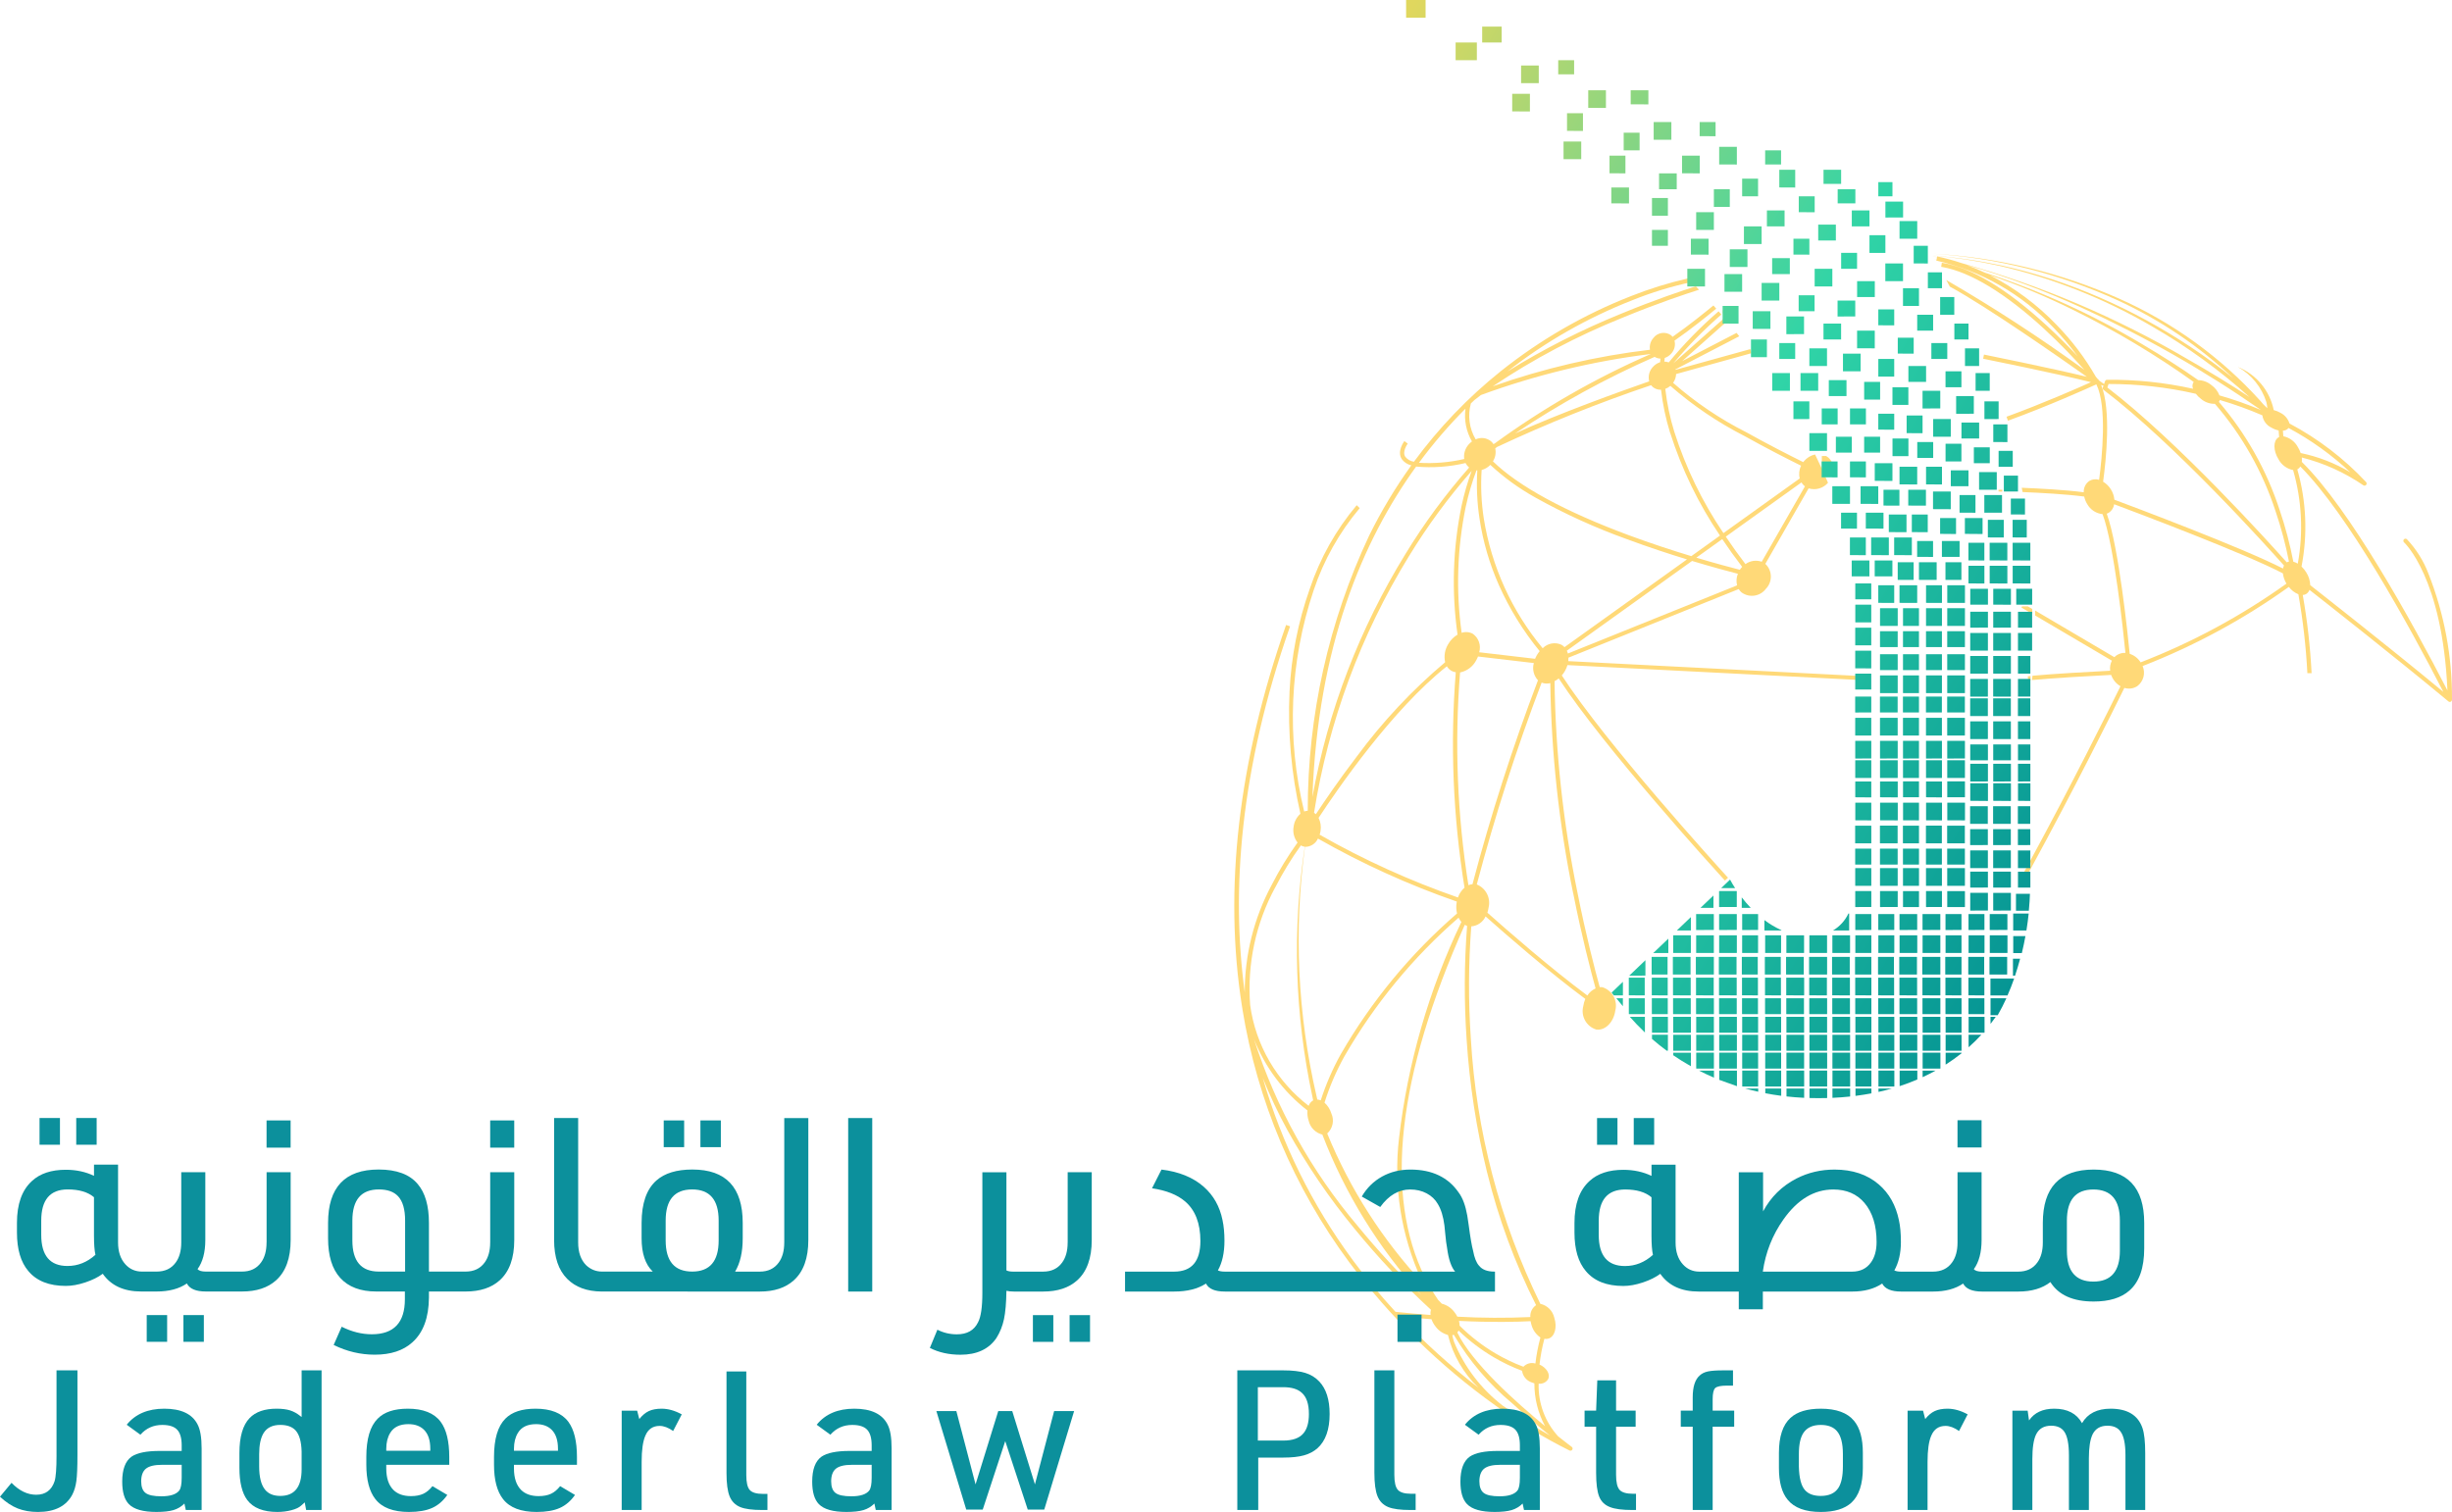 <?xml version="1.0" encoding="UTF-8"?>
<svg id="Layer_2" data-name="Layer 2" xmlns="http://www.w3.org/2000/svg" xmlns:xlink="http://www.w3.org/1999/xlink" viewBox="0 0 3519.78 2170.93">
  <defs>
    <style>
      .cls-1 {
        fill: url(#linear-gradient);
      }

      .cls-1, .cls-2, .cls-3 {
        stroke-width: 0px;
      }

      .cls-2 {
        fill: #ffd978;
      }

      .cls-3 {
        fill: #0c909c;
      }
    </style>
    <linearGradient id="linear-gradient" x1="3660.91" y1="4280.97" x2="3682.44" y2="4259.8" gradientTransform="translate(-150768.54 313483.26) scale(41.74 -73.23)" gradientUnits="userSpaceOnUse">
      <stop offset="0" stop-color="#e0d75e"/>
      <stop offset=".47" stop-color="#30d4a7"/>
      <stop offset="1" stop-color="#008c91"/>
      <stop offset="1" stop-color="#000"/>
    </linearGradient>
  </defs>
  <g id="Layer_1-2" data-name="Layer 1">
    <g>
      <g>
        <g>
          <path class="cls-2" d="m2785.59,405.04l2.16.99h0v-5.84l-2.16,4.85Zm125.21,465.57h-8.18l-.97,1.66,15.63,9.19v-7.04l-6.49-3.81Zm0,100.49l.69,6.03,3.34-.37v-6.09l-4.03.43Zm608.97,33.2c.35-61.84-11.13-123.17-33.83-180.7-6.98-18.32-17.48-35.1-30.92-49.37-1.26-1.12-3.18-1.01-4.31.24-1.12,1.26-1.01,3.18.24,4.31.56.49,55.19,51.1,62.27,212.59-51.16-99.29-139.66-259.96-209.04-328.15.26-2.09.26-4.22,0-6.31,31.55,7.97,61.44,21.47,88.28,39.86,1.27.9,3.01.68,4.03-.49,1.03-1.15,1.03-2.9,0-4.05-31.75-33.93-68.91-62.36-109.96-84.13-2.09-6.72-6.84-12.3-13.14-15.44-2.96-1.74-6.17-3.03-9.51-3.81-5.68-27.98-25.02-51.24-51.49-61.95,19.53,11.01,34.15,29.03,40.91,50.41.71,2.89,1.16,5.84,1.34,8.81-1.95-1.97-3.92-3.9-5.92-5.79l-4.31-5.02c-56.46-62.35-125.33-112.22-202.19-146.42-84.47-37.62-175.1-59.51-267.43-64.6,92.08,6.08,182.28,28.91,266.16,67.37,60.41,28.03,115.95,65.55,164.5,111.13-77.52-62.36-165.52-110.41-259.9-141.9l-18.41-5.68c-5.66-1.87-18.76-5.28-24.74-6.95-9.15-2.52-19.94-4.8-29.15-7.04-32.77-7.02-65.97-11.8-99.39-14.32h0c31.93,2.72,63.65,7.57,94.93,14.51,77.91,17.81,152.64,47.46,221.57,87.92,49.64,28.68,96.14,62.47,138.76,100.81-29.54-19.55-59.88-37.88-90.63-55.44-101.35-59.33-209.9-105.38-322.98-137.03-11.37-3.85-22.96-7.01-34.71-9.47l-.22,1.01-6.05-1.31v.11l5.97,1.36-.77,3.73-2.5-.52v.11l2.37.52-.19.93c64.61,14.66,123.35,48.33,168.66,96.66,12.28,12.76,23.69,26.34,34.15,40.63-11.99-12.92-26.92-27.99-43.6-43.39-57.94-53.36-108.78-83.97-151.18-90.8l-.95,5.88h0l1.44.24c40.35,7.09,90.98,37.83,146.53,88.99,24.09,22.2,44.42,43.93,57.6,58.7-63.83-46.36-130-89.41-198.25-129,1.63,3.04,3.3,6.16,5.02,9.43,52.58,28.36,159.49,103.16,196.8,129.54-51.87-12.57-146.66-31.69-147.71-31.91l-1.2,5.94c1.12.22,105.38,21.27,154.79,33.68-18.82,8.46-68.9,30.55-121.25,49.65l1.1,2.97.47,1.31.52,1.42c58.5-21.36,114.38-46.49,126.91-52.2,15.66,31.63,8.12,105.51,3.94,137.09-4.67-1.5-9.76-.94-13.99,1.55-5.34,3.66-8.4,9.84-8.07,16.3-26.38-3.44-62.79-5.38-88.99-6.46.41,2.16.84,4.09,1.22,6.16,26.53,1.08,62.87,3.08,88.43,6.46.8,3.81,2.26,7.45,4.31,10.77,4.53,8.14,12.76,13.55,22.03,14.47,16.6,43.8,30.14,171.33,32.83,199.19-4.38-.22-8.72.95-12.4,3.34-1.26.83-2.42,1.8-3.46,2.89l-113.73-67.01v7.09l110.14,64.88c-2.26,4.47-3.11,9.51-2.45,14.47-25.39,1.31-83.09,4.46-111.58,7.21-.19,2.04-.41,4.09-.6,6.13,28.23-2.8,88.43-6.05,113.56-7.34.83,2.37,1.95,4.62,3.32,6.72,2.55,3.94,6.02,7.21,10.1,9.54-16,32.47-70.52,142.11-129.09,249.78l-1.87,3.42h1.87v5.08h-4.63c-3.19,5.83-6.38,11.63-9.56,17.4l5.32,2.95c2.97-5.39,5.94-10.77,8.89-16.17,60.79-111.08,118.43-226.99,134.66-260.11,6.16,1.98,12.88,1.12,18.35-2.34,9.06-6.65,12.31-18.69,7.82-29,74.44-28.98,144.96-67.16,209.92-113.65,3.51,4.7,8.23,8.36,13.67,10.57,6.63,37.46,10.94,75.29,12.92,113.28h6.07c-1.92-37.62-6.16-75.1-12.68-112.2,1.79-.09,3.53-.62,5.06-1.55,2.13-1.38,3.74-3.43,4.56-5.84,19.86,15.54,121.16,95.07,199.63,160.27h0c.16.14.35.26.54.37.41.2.86.3,1.31.3.81-.02,1.59-.36,2.16-.95.7-.67,1.04-1.63.93-2.6h.08Zm-234.55-389.74c32.16,17.26,61.93,38.63,88.56,63.58-22.03-13.14-46.11-22.49-71.23-27.65-1-2.96-2.34-5.8-3.98-8.46-4.28-8.06-11.94-13.8-20.89-15.63l-.65-7.99c3.15,0,6.13-1.45,8.1-3.91l.08.06Zm-462.66-234.25c56.63,16.36,111.96,36.91,165.54,61.5,90.01,41.1,176.13,90.23,257.31,146.81-19.39-8.13-39.24-15.11-59.45-20.89-2.31-5.92-6.29-11.03-11.45-14.73-5.33-4.48-12.02-7.01-18.97-7.19-26.21-18.52-53.36-35.59-80.98-51.91-71-42.51-146.59-76.86-225.32-102.38-8.58-4.1-17.5-7.85-26.76-11.27l.08.07Zm189.27,163.93l-.39.17-2.91-3.44c-15.48-26.96-34.29-51.85-55.99-74.11-27.8-29.11-60.28-53.36-96.08-71.77,40.97,14.05,80.97,30.76,119.76,50.02,60.33,29.7,118.14,64.27,172.86,103.36-.12.12-.24.24-.35.37-1.79,2.81-2.02,6.34-.63,9.37-40.57-8.99-82.04-13.33-123.59-12.92-1.24.05-2.32.86-2.73,2.02l-1.47,4.16-7.47-5.34-1.03-1.88Zm4.31,8.61l3.36.88-.95,2.63c-.43,1.25-.01,2.62,1.04,3.42,102.22,77.52,236.32,226.71,259.03,252.23-.68,1.36-1.17,2.81-1.44,4.31-58.8-30.14-213.97-88.28-242.06-98.83-.45-5.2-2.13-10.22-4.91-14.64-2.78-4.6-6.64-8.45-11.26-11.2,4.13-30.19,11.96-103.16-2.83-138.93l.02.13Zm56.74,398.35l-.35-.56c-3.61-5.61-9.05-9.79-15.4-11.84-2.39-24.38-15.63-153.72-32.94-201.18,1.01-.35,1.99-.81,2.91-1.38,4.22-2.76,7.03-7.21,7.71-12.21,32.3,12.1,187.68,70.63,242.2,99.22.66,5.23,2.39,10.26,5.1,14.77-64.73,46.3-135.03,84.26-209.25,113l.02.17Zm209.83-143.62c-23.88-26.83-155.91-173.38-257.7-251.22l.35-1.01.43.11-.37-.26,1.36-3.85c42.17-.08,84.2,4.65,125.3,14.08,2.12,2.74,4.6,5.2,7.36,7.3,5.57,4.75,12.68,7.28,20,7.11,39.04,45.16,68.66,97.66,87.12,154.43,8,23.57,14.41,47.65,19.19,72.09-1.06.19-2.09.54-3.04,1.05v.17Zm15.76,1.77c-1.99-1.28-4.17-2.23-6.46-2.82-4.83-25.1-11.38-49.84-19.59-74.05-18.57-57.07-48.25-109.9-87.31-155.46l.15-.15c.56-.77.97-1.63,1.2-2.56,20.8,6.08,41.19,13.44,61.09,22.03,1.12,7.83,6.16,14.55,13.35,17.83,3.11,1.82,6.49,3.14,10.01,3.9l.75,9.43c-.35.15-.69.33-1.01.54-7.69,4.74-7.66,18.74,0,31.26,4.31,8.12,12.04,13.86,21.06,15.63,12.54,43.64,14.85,89.58,6.74,134.26l.02.17Zm17.83,31.05c-.22-6.63-2.22-13.07-5.81-18.65-1.88-3.04-4.13-5.82-6.72-8.29,9-46.34,6.92-94.16-6.07-139.55l.86-.47c1.45-.9,2.65-2.13,3.51-3.6,68.23,68.54,154.77,225.64,205.29,323.61-81.24-67.25-180.7-145.11-191.07-153.23l.02.17Zm-442.16-137.18h-5.32v2.5l5.38.13v-2.63h-.06Z"/>
          <path class="cls-2" d="m2663.43,970.32h0l-412.21-21.04c.2-1.65.28-3.31.24-4.97l243.88-98.27.28-.11.24-.15c1.12,1.83,2.52,3.49,4.15,4.89,11.12,8.11,26.71,5.75,34.93-5.3,9.57-9.89,9.4-25.64-.39-35.31l-.49-.39,62.15-108.48c10.04,3.13,20.99-.01,27.84-7.99-2.18-5.22-4.43-10.41-6.74-15.54h14.34c1.37-7.68-1.34-15.51-7.15-20.71-.97-.8-2-1.53-3.08-2.16h-6.25v18.17c-3.14-6.89-6.37-13.69-9.67-20.41-6.25,1.36-11.87,4.77-15.96,9.69-.37.43-.69.88-1.03,1.31-20.98-10.4-51.01-25.71-81.32-42.65-38.05-19.17-73.5-43.11-105.51-71.23,2.67-3.67,4.17-8.06,4.31-12.6l108.18-29.93-.74-2.63-.88-3.23-1.29.37-106.08,29.37c0-.22-.13-.41-.19-.63l91.68-47.56-3.86-4.83-77.99,40.46,62.96-55.99-4.03-4.52-71.68,63.69c21.12-25.09,44.16-48.5,68.91-70.02l-3.98-4.61c-25.87,22.39-49.81,46.93-71.56,73.36-2.02-.78-4.16-1.18-6.33-1.16l.56-5.25c3.71-1.25,7-3.48,9.54-6.46,4.45-5,6.13-11.88,4.48-18.37,23.3-16.04,49.2-37.08,59.91-45.95l-4.03-4.56c-10.62,8.76-36.02,29.35-58.68,45.03-.59-.77-1.24-1.5-1.96-2.16-8.16-5.94-19.57-4.22-25.6,3.87-4.06,4.59-5.84,10.77-4.85,16.82-76.92,9.12-152.59,26.73-225.64,52.5,58.5-39.22,120.92-72.23,186.27-98.49,50.81-21,92.81-34.8,109.82-40.16-1.66-1.75-3.21-3.38-4.67-4.89-18.67,5.94-59.09,19.38-107.4,39.41-56.56,22.95-111.08,50.65-162.97,82.79,54.55-42.62,115-77.09,179.45-102.34,27.28-11.01,55.47-19.66,84.24-25.84l-.19-1.06-.13-.71-.76-4.31s-1.23.22-3.39.67l-.9.19c-27.55,6.33-54.58,14.75-80.85,25.17-67.52,26.42-130.68,62.87-187.33,108.11-46.94,37.62-88.75,81.25-124.35,129.75-4.9-.7-9.35-3.25-12.43-7.13-4.85-7.54,3.21-18.45,3.53-18.86h0l-2.39-1.85-2.39-1.85c-.45.58-11.05,14.56-3.84,25.84,3.34,4.58,8.23,7.79,13.76,9.04-22.87,31.81-43.06,65.45-60.4,100.57-58.24,123.67-88.38,258.7-88.28,395.4-1.75.06-3.47.42-5.1,1.04-25.58-104.96-20.9-215.02,13.52-317.43,14.4-43.21,36.87-83.3,66.19-118.15l-4.31-4.2c-29.8,35.39-52.64,76.09-67.35,119.96-16.86,47.52-26.66,97.26-29.09,147.62-2.71,58.92,2.54,117.95,15.63,175.46-5.43,4.82-8.91,11.46-9.76,18.67-1.42,8.01.63,16.24,5.65,22.65-13.93,19.36-26.37,39.75-37.19,61-25.42,47.4-38.69,100.36-38.61,154.15-19.77-144.95-7.07-319.47,65.05-525.58l-5.73-2c-68.56,195.95-89.83,380.22-63.28,547.67.21,1.18.41,2.34.6,3.53h0v.37c21.29,131.68,73.87,256.32,153.33,363.46,58.98,79.17,129.94,148.67,210.31,206,33.45,24.4,68.92,45.94,106,64.38.4.18.83.28,1.27.28.97,0,1.88-.47,2.45-1.25,1.02-1.34.76-3.24-.58-4.25-.02-.02-.04-.04-.06-.05-.35-.24-7.81-5.79-19.48-15.07-18.81-20.62-28.85-47.76-27.99-75.66,5.6.71,11.08-2.05,13.85-6.98,2.98-6.93-2.67-16.04-12.62-20.48,1.41-12.48,3.74-24.84,6.98-36.97,2,.39,4.06.28,6-.32,9-2.93,12.68-16.36,8.22-29.97-2.24-9.97-10.05-17.74-20.03-19.94-58.21-118.93-92.12-248.28-99.73-380.47-3.69-53.77-3.49-107.75.6-161.49,8.94-.66,16.81-6.13,20.54-14.28,28.64,25.47,91.21,80.06,143.17,118.43-1.43,3.28-2.41,6.74-2.9,10.29-3.86,14.4,4.34,29.28,18.58,33.7,12.66,1.83,24.92-10.31,27.33-27.11,3.87-14.4-4.34-29.3-18.6-33.7-1.25-.18-2.51-.22-3.76-.13-6.91-25.06-19.7-74.09-32.01-136.15-20.48-99.77-31.47-201.25-32.81-303.09,2.13-1.1,4.15-2.43,6-3.96,64.81,99.18,222.97,273.12,237.5,289.09l1.07,1.16,4.48-4.09-1.17-1.25c-15.08-16.56-173.68-191.04-237.48-289.2,1.67-1.93,3.16-4.03,4.44-6.25,1.58-2.71,2.83-5.6,3.7-8.61l413.42,21.08h0l4.13.22.33-6.05-4.51.09Zm-163.82-155.03c-.78.89-1.5,1.83-2.16,2.82-12.74-3.28-34.95-9.17-62.44-17.37l37.23-26.68c8.61,12.92,18.15,26.21,28.6,39.88-.33.54-.84.94-1.25,1.42l.02-.07Zm90.44-117.78l.93.73-62.07,108.33c-7.86-2.8-16.6-1.53-23.34,3.4-10.32-13.52-19.74-26.67-28.25-39.45l108.63-77.86c1.06,1.83,2.42,3.49,4,4.91l.12-.06Zm-192.24-143.45c32.4,28.32,68.17,52.54,106.52,72.09,30.14,16.84,60.05,32.1,81.09,42.53-2.82,5.66-3.51,12.15-1.96,18.28l-109.53,78.51c-30.36-44.89-54.11-93.91-70.54-145.56-6.21-20.07-10.53-40.67-12.92-61.54,2.65-.96,5.11-2.41,7.23-4.26l.11-.05Zm-.37,67.23c16.62,52.43,40.72,102.19,71.56,147.73l-41.17,29.52c-26.79-8.12-57.94-18.26-89.97-30.14-91.75-34.06-157.98-70.22-194.8-105.98,3.5-5.52,4.69-12.21,3.31-18.6l2.5-2c72-33.75,145.85-63.38,221.2-88.76.71.95,1.52,1.82,2.43,2.59,3.31,2.77,7.55,4.17,11.86,3.94,2.42,20.94,6.76,41.61,12.97,61.75l.11-.04Zm-22.25-108.91c2.5,1.61,5.4,2.48,8.38,2.5l-.54,5.21c-4.2,1.35-7.93,3.86-10.77,7.23-4.89,5.5-6.71,13.07-4.87,20.2-41.65,14.54-130.65,46.49-192.54,74.87,63.39-42.45,130.39-79.25,200.22-109.96l.11-.05Zm-263.64,66.75c1.62-1.57,3.23-3.12,4.87-4.65,3.08-2.45,6.22-4.89,9.41-7.28,78.79-28.87,160.62-48.64,243.9-58.94-79.18,34.51-154.34,77.6-224.13,128.48l-1.79.97c-.99-1.58-2.21-2.99-3.62-4.2-6.21-4.97-14.71-6-21.92-2.65-9.21-15.62-11.68-34.31-6.82-51.78l.11.04Zm2.69,330.88c-4.93-2.7-10.78-3.19-16.09-1.36-8.39-60.31-6.38-121.61,5.94-181.24,3.83-17.71,8.96-35.12,15.37-52.06h1.19c-1.42,23.28-.34,46.65,3.23,69.7,5,32.88,14.38,64.95,27.88,95.34,15.18,33.98,34.83,65.77,58.41,94.55-1.49,1.79-2.84,3.71-4.01,5.73-.99,1.68-1.85,3.44-2.57,5.25l-80.23-9.39c2.98-9.93-.75-20.64-9.24-26.57l.11.04Zm-21.9,1.16c-5.66,3.34-10.34,8.11-13.56,13.83-4.75,7.72-6.3,16.99-4.31,25.84-47.42,39.98-89.96,85.4-126.76,135.33-25.84,33.81-46.74,64.6-58.82,82.92-.79-.8-1.66-1.53-2.61-2.16,20.72-130.44,66.97-255.52,136.1-368.07,26.45-43.44,56.63-84.51,90.18-122.73-5.94,16.15-10.75,32.7-14.38,49.53-12.67,61.02-14.67,123.78-5.92,185.48l.09.04Zm10.03,363.31c-4.36,3.8-7.64,8.68-9.54,14.15-68.79-23.9-135.24-54.07-198.51-90.13.61-1.81,1.04-3.69,1.31-5.58,1.01-6.33,0-12.81-2.86-18.54,27.2-41.45,105.73-155.61,184.17-217.71,1.57,2.67,3.78,4.89,6.46,6.46,1.97,1.1,4.11,1.83,6.33,2.16-8.19,103.19-3.98,206.98,12.54,309.16l.09.04Zm-62.01,562.83c1.03,2.16,2.16,4.13,3.14,6.18-58.82-63.01-105.68-136.2-138.32-215.99,8.07-7.31,10.46-19.03,5.88-28.92-1.82-5.9-5.19-11.2-9.78-15.33,7.31-23.22,16.96-45.65,28.81-66.92,43.17-74.83,98.47-141.96,163.65-198.66,1.06,2.21,2.42,4.26,4.05,6.09-46.77,97.79-77.01,202.65-89.51,310.33-8.15,69.37,2.92,139.65,31.99,203.16l.09.06Zm63.3-1250.42c-2.19,16.25,1.08,32.77,9.28,46.96-1.82,1.31-3.47,2.83-4.91,4.54-4.96,5.66-7.21,13.19-6.16,20.65-21.29,4.93-43.17,6.76-64.99,5.45,20.25-27.52,42.54-53.48,66.68-77.65l.09.06Zm-70.74,83.05c23.73,2.11,47.66.39,70.84-5.1,1.11,2.3,2.69,4.35,4.63,6.03l.54.41c-34.08,38.69-64.7,80.28-91.53,124.3-32.7,53.15-60.43,109.21-82.84,167.46-22.57,58.73-39.51,119.47-50.6,181.41,7.66-215.43,71.79-368,148.88-474.57l.09.06Zm-140.99,534.15c63.51,36.18,130.22,66.45,199.28,90.43-.13.67-.26,1.38-.35,2.16-.75,4.97-.5,10.04.69,14.92-66.49,57.52-122.87,125.77-166.81,201.91-11.78,21.14-21.44,43.39-28.85,66.43-1.57-.69-3.25-1.09-4.95-1.18-.39-1.66-.74-3.32-1.11-4.97-27.17-117.3-32.79-238.56-16.6-357.87,8.03.15,15.37-4.52,18.63-11.85l.07.03Zm-61.17,69.81c10.67-20.9,22.91-40.96,36.61-60.01,1.65.95,3.46,1.58,5.34,1.85h.28c-18.13,119.39-14.4,241.08,10.98,359.14.35,1.68.69,3.38,1.03,5.08-3.02,1.76-5.3,4.54-6.46,7.84-45.95-35.28-76.12-87.26-83.97-144.65-4.53-58.72,8.01-117.51,36.11-169.27l.07.03Zm46.06,320.49c-.45,5,.14,10.04,1.72,14.79,2.27,9.81,9.87,17.51,19.66,19.9,32.57,84.83,80.69,162.83,141.87,230.01-32.3-31.06-62.7-64.03-91.06-98.72-66.78-78.88-117.42-170.11-149.02-268.51,15.88,40.45,42.38,75.86,76.72,102.5l.11.03Zm64.7,214.42c-58.06-78.72-101.68-167.12-128.85-261.08,10.28,25.66,22.1,50.68,35.38,74.93,27.67,50.08,59.92,97.49,96.34,141.62,33.72,41.33,70.37,80.19,109.66,116.27-.68,2.45-.87,5.03-.56,7.56-15.68-1.19-32.44-2.7-50.28-4.52-21.93-23.8-42.55-48.77-61.77-74.81l.07.03Zm67.93,81.41c16.03,1.6,31.17,2.93,45.41,3.96,1.39,3.91,3.43,7.55,6.05,10.77,4.35,5.82,10.56,10,17.59,11.84,7.1,28.86,22.25,55.11,43.68,75.68-40.25-31.06-77.96-65.26-112.8-102.29l.07.03Zm147.69,128.07c-30.94-23.86-55.06-55.46-69.92-91.6-1.01-3.14-1.83-6.35-2.45-9.58.74-.11,1.45-.28,2.16-.52,22.03,37.34,50.35,70.59,83.7,98.29,19.77,18.07,39.36,34.32,54.43,46.4-17.39-9.81-40.88-24.07-67.99-43.06l.07.06Zm60.83,29.5c-41.58-34.11-104.95-90.71-126.03-134.56.74-.84,1.35-1.78,1.81-2.8,15.17,14.68,32.04,27.51,50.23,38.22,13.04,7.71,26.73,14.26,40.91,19.57,1.03,7.71,6.35,14.17,13.72,16.66,1.28.57,2.61,1.04,3.96,1.4-.09,21.44,5.16,42.56,15.32,61.44l.07.06Zm-6.76-127.36c-3.3,12.27-5.71,24.77-7.19,37.38-6.15-1.87-12.84-.07-17.22,4.63-13.88-5.2-27.26-11.61-40.03-19.14-18.78-11.09-36.09-24.48-51.55-39.86.02-2.31-.28-4.6-.9-6.82,48.14,2.28,82.6,1.44,102.84.39.3,2.06.79,4.08,1.44,6.05,2.07,7.03,6.5,13.14,12.52,17.31l.09.06Zm-76.44-236.85c16.13,65.92,39.7,129.79,70.24,190.39-5.59,3.83-8.74,10.34-8.26,17.1-34.92,1.58-69.89,1.4-104.78-.54-1.2-2.38-2.64-4.62-4.31-6.7-4.44-5.93-10.79-10.15-17.98-11.93-1.81-1.85-3.62-3.77-5.43-5.64-6.91-10.11-13.11-20.69-18.58-31.65-59.15-119.03-39.96-289.39,56.95-506.68,1.06.64,2.19,1.17,3.35,1.59-4.16,54.19-4.39,108.62-.69,162.85,4.17,64.42,14,128.34,29.38,191.04l.11.16Zm-26.89-412.47c-16.04-101.03-20.07-203.6-12-305.58,9.87-2,18.34-8.32,23.06-17.23,1.04-1.82,1.93-3.71,2.69-5.66l80.15,9.37c-2.5,8.72-.24,18.1,5.94,24.74-36.47,95.89-67.86,193.64-94.01,292.84-2.04.15-4.04.62-5.93,1.38l.11.14Zm150.48,11.82c12.29,61.99,25.11,111.06,32.06,136.3-4.86,2.15-8.96,5.69-11.8,10.18-52.52-38.91-115.82-94.29-143.53-118.94.78-2.33,1.35-4.74,1.7-7.17,3.47-13.78-3.74-28.01-16.91-33.36,25.94-98.18,57.02-194.93,93.11-289.84,3.95,1.57,8.31,1.83,12.43.75,1.49,101.44,12.49,202.52,32.85,301.91l.09.17Zm-12.57-353.71c-1.21-1.32-2.61-2.45-4.15-3.36-9.18-4.31-20.08-2.32-27.16,4.93-44.32-53.38-73.5-117.67-84.53-186.17-3.57-23.08-4.62-46.48-3.1-69.79,4.75-1.25,9.07-3.79,12.47-7.34,19.5,18.08,41.1,33.77,64.33,46.7,42.32,23.66,86.53,43.76,132.17,60.12,30.36,11.26,59.97,20.98,85.8,28.9l-175.83,126.01Zm3.39,5.04l179.75-128.83c28.64,8.61,52.04,14.9,65.76,18.43-2.14,5.22-2.55,11-1.17,16.47l-.6.41-242.24,97.6c-.41-1.48-.96-2.91-1.64-4.27l.13.18Zm223.93-489.09v4.83l2.39-2.16-2.39-2.67Z"/>
        </g>
        <path class="cls-1" d="m2597.44,1576.59v-13.65h25.39v13.67c-4.18.11-8.4.17-12.68.17s-8.53-.06-12.7-.19Zm32.99-13.65h25.39v11.48c-8.18.88-16.64,1.51-25.39,1.92v-13.39Zm-65.97,11.37v-11.37h25.36v13.37c-8.68-.43-17.14-1.1-25.36-2Zm99.05-11.37h22.85v6.95c-7.34,1.42-15.07,2.61-22.85,3.6v-10.55Zm-129.49,6.8v-6.8h22.85v10.46c-7.88-1.01-15.48-2.26-22.89-3.7l.04.04Zm162.5-6.8h19.23c-6.2,1.78-12.61,3.41-19.23,4.89v-4.89Zm-191.64,0h18.99v4.61c-6.5-1.44-12.84-2.98-19.01-4.63l.02.02Zm191.79-2.86c-.12,0-.22-.1-.22-.22h0v-22.46c0-.12.1-.22.21-.22,0,0,.02,0,.02,0h22.39c.12,0,.22.1.22.22h0v22.42c0,.12-.1.22-.22.22h0l-22.42.04Zm-32.99,0c-.12.01-.22-.07-.24-.19,0,0,0-.02,0-.02v-22.46c0-.12.1-.22.21-.22,0,0,.02,0,.02,0h22.46c.12,0,.22.1.22.22h0v22.42c0,.12-.1.22-.22.22h0l-22.46.04Zm-33.01,0c-.12,0-.22-.1-.22-.22h0v-22.46c0-.12.1-.22.22-.22h24.93c.12-.01.22.07.24.19,0,0,0,.02,0,.02v22.42c0,.12-.1.22-.21.22,0,0-.02,0-.02,0l-24.93.04Zm-33.01,0c-.12,0-.22-.1-.22-.22h0v-22.46c0-.12.1-.22.22-.22h24.96c.12,0,.22.1.22.22h0v22.42c0,.12-.1.22-.21.22,0,0-.02,0-.02,0l-24.93.04Zm-33.01,0c-.12,0-.22-.1-.22-.22h0v-22.46c0-.12.1-.22.22-.22h24.96c.12,0,.22.1.22.22h0v22.42c0,.12-.1.22-.22.22h0l-24.96.04Zm-30.47,0c-.12,0-.22-.1-.22-.22h0v-22.46c0-.12.1-.22.22-.22h22.42c.12,0,.22.1.22.22h0v22.42c0,.12-.1.22-.22.22h0l-22.42.04Zm-33.03,0c-.12,0-.22-.1-.22-.22h0v-22.46c0-.12.1-.22.22-.22h22.42c.12,0,.22.1.22.22h0v22.42c0,.12-.1.22-.22.22h0l-22.42.04Zm-33.22-9.58v-13.26h25.41v22.33l-25.41-9.07Zm258.95-13.26h25.39v12.75c-8.01,3.43-16.47,6.61-25.39,9.54v-22.29Zm-288.04,0h21.53v10.1c-7.51-3.23-14.66-6.61-21.49-10.12l-.04.02Zm321.02,0h18.54c-5.87,3.26-12.05,6.4-18.54,9.41v-9.41Zm.24-2.89c-.12,0-.22-.1-.22-.22h0v-22.44c0-.12.1-.22.22-.22h25.08c.12,0,.22.1.22.22h0v22.42c0,.12-.1.22-.22.22h0l-25.08.02Zm-33.03,0c-.12,0-.22-.1-.22-.22h0v-22.44c0-.12.1-.22.22-.22h24.96c.12,0,.22.1.22.22h0v22.42c0,.12-.1.22-.22.22h0l-24.96.02Zm-30.47,0c-.12,0-.22-.1-.22-.22h0v-22.44c0-.12.1-.22.21-.22,0,0,.02,0,.02,0h22.39c.12,0,.22.1.22.22h0v22.42c0,.12-.1.22-.22.22h0l-22.42.02Zm-32.99,0c-.12.01-.22-.07-.24-.19,0,0,0-.02,0-.02v-22.44c0-.12.1-.22.21-.22,0,0,.02,0,.02,0h22.52c.12,0,.22.1.22.22h0v22.42c0,.12-.1.22-.22.22h0l-22.52.02Zm-33.01,0c-.12,0-.22-.1-.22-.22h0v-22.44c0-.12.1-.22.22-.22h24.93c.12-.01.22.07.24.19,0,0,0,.02,0,.02v22.42c0,.12-.1.22-.21.22,0,0-.02,0-.02,0l-24.93.02Zm-33.01,0c-.12,0-.22-.1-.22-.22h0v-22.44c0-.12.1-.22.22-.22h25.02c.12,0,.22.1.22.22h0v22.39c.01.12-.07.22-.19.24-.02,0-.03,0-.05,0l-25,.02Zm-33.01,0c-.12,0-.22-.1-.22-.22h0v-22.44c0-.12.1-.22.22-.22h24.96c.12,0,.22.1.22.22h0v22.42c0,.12-.1.22-.22.22h0l-24.96.02Zm-30.47,0c-.12,0-.22-.1-.22-.22h0v-22.44c0-.12.1-.22.22-.22h22.42c.12,0,.22.1.22.22h0v22.42c0,.12-.1.22-.22.22h0l-22.42.02Zm-33.03,0c-.12,0-.22-.1-.22-.22h0v-22.44c0-.12.1-.22.22-.22h22.42c.12,0,.22.1.22.22h0v22.42c0,.12-.1.22-.22.22h0l-22.42.02Zm-32.99,0c-.12,0-.22-.1-.22-.22h0v-22.44c0-.12.1-.22.22-.22h24.96c.12,0,.22.1.22.22h0v22.42c0,.12-.1.22-.22.22h0l-24.96.02Zm-33.01,0c-.12,0-.22-.1-.22-.22h0v-22.44c0-.12.1-.22.22-.22h24.96c.12,0,.22.1.22.22h0v22.42c0,.12-.1.22-.22.22h0l-24.96.02Zm-33.18-19.14v-3.64h25.36v19.38c-8.96-5.02-17.42-10.34-25.36-15.74Zm391-3.64h22.85v.75c-7.31,5.85-14.94,11.3-22.85,16.32v-17.08Zm.19-2.89c-.12,0-.22-.1-.22-.21,0,0,0-.02,0-.02v-22.39c0-.12.1-.22.22-.22h22.44c.12,0,.22.1.22.22h0v22.39c.01.12-.07.22-.19.24,0,0-.02,0-.02,0h-22.44Zm-32.99,0c-.12,0-.22-.1-.22-.21,0,0,0-.02,0-.02v-22.39c0-.12.1-.22.22-.22h25.06c.12,0,.22.1.22.22h0v22.39c.01.12-.07.22-.19.24,0,0-.02,0-.02,0h-25.06Zm-33.03,0c-.12,0-.22-.1-.22-.21,0,0,0-.02,0-.02v-22.39c-.06-.1-.02-.23.08-.29.03-.02.06-.03.09-.03h24.96c.12,0,.22.1.22.22h0v22.39c.01.12-.07.22-.19.24,0,0-.02,0-.02,0l-24.91.11Zm-30.47,0c-.12,0-.22-.1-.22-.21,0,0,0-.02,0-.02v-22.39c0-.12.1-.22.21-.22,0,0,.02,0,.02,0h22.39c.12,0,.22.1.22.22h0v22.39c.01.12-.07.22-.19.24,0,0-.02,0-.02,0h-22.42Zm-32.99,0c-.12.01-.22-.07-.24-.19,0-.02,0-.03,0-.05v-22.39c0-.12.1-.22.21-.22,0,0,.02,0,.02,0h22.5c.12,0,.22.1.22.22h0v22.39c.01.12-.07.22-.19.24,0,0-.02,0-.02,0h-22.5Zm-33.01,0c-.12,0-.22-.1-.22-.21,0,0,0-.02,0-.02v-22.39c0-.12.1-.22.22-.22h24.93c.12-.01.22.07.24.19,0,0,0,.02,0,.02v22.39c.01.12-.07.22-.19.24-.02,0-.03,0-.05,0h-24.93Zm-33.01,0c-.12,0-.22-.1-.22-.21,0,0,0-.02,0-.02v-22.39c0-.12.1-.22.22-.22h24.93c.12-.01.22.07.24.19,0,0,0,.02,0,.02v22.39c0,.13-.11.24-.24.24h-24.93Zm-33.01,0c-.12,0-.22-.1-.22-.21,0,0,0-.02,0-.02v-22.39c0-.12.1-.22.22-.22h24.96c.12,0,.22.1.22.22h0v22.39c.01.12-.07.22-.19.24,0,0-.02,0-.02,0h-24.96Zm-30.47,0c-.12,0-.22-.1-.22-.21,0,0,0-.02,0-.02v-22.39c0-.12.1-.22.22-.22h22.42c.12,0,.22.1.22.22h0v22.39c.01.12-.07.22-.19.24,0,0-.02,0-.02,0h-22.42Zm-33.03,0c-.12,0-.22-.1-.22-.21,0,0,0-.02,0-.02v-22.39c0-.12.1-.22.22-.22h22.42c.12,0,.22.1.22.22h0v22.39c.01.12-.07.22-.19.24,0,0-.02,0-.02,0h-22.42Zm-32.99,0c-.12,0-.22-.1-.22-.21,0,0,0-.02,0-.02v-22.39c0-.12.1-.22.22-.22h24.96c.12,0,.22.1.22.22h0v22.39c.01.12-.07.22-.19.24,0,0-.02,0-.02,0h-24.96Zm-33.01,0c-.12,0-.22-.1-.22-.21,0,0,0-.02,0-.02v-22.39c0-.12.1-.22.22-.22h24.93c.12,0,.22.1.22.22h0v22.39c.01.12-.07.22-.19.24,0,0-.02,0-.02,0h-24.93Zm-33.01,0c-.12,0-.22-.1-.22-.21,0,0,0-.02,0-.02v-22.39c0-.12.1-.22.22-.22h24.96c.12,0,.22.1.22.22h0v22.39c.01.12-.07.22-.19.24,0,0-.02,0-.02,0h-24.96Zm-9.5,0c-7.64-5.62-14.68-11.33-21.19-16.95v-6.01h22.85v22.8h0l-1.66.15Zm433.32-22.95h18.32c-5.8,6.3-11.91,12.3-18.32,17.98v-17.98Zm.22-2.89c-.12,0-.22-.1-.22-.22h0v-22.39c-.01-.12.07-.22.19-.24,0,0,.02,0,.02,0h22.39c.12-.01.22.07.24.19,0,.02,0,.03,0,.05v22.39c0,.12-.1.22-.21.22,0,0-.02,0-.02,0h-22.39Zm-33.03,0c-.12,0-.22-.1-.22-.22h0v-22.39c-.01-.12.07-.22.19-.24,0,0,.02,0,.02,0h22.44c.12,0,.22.1.22.21,0,0,0,.02,0,.02v22.39c0,.12-.1.22-.22.22h-22.44Zm-32.99,0c-.12,0-.22-.1-.22-.22h0v-22.39c-.01-.12.07-.22.19-.24,0,0,.02,0,.02,0h25.06c.12,0,.22.1.22.21,0,0,0,.02,0,.02v22.39c0,.12-.1.22-.22.22h-25.06Zm-33.03,0c-.12,0-.22-.1-.22-.22h0v-22.39c-.01-.12.07-.22.19-.24,0,0,.02,0,.02,0h24.96c.12,0,.22.1.22.21,0,0,0,.02,0,.02v22.39c0,.12-.1.22-.22.22h-24.96Zm-30.47,0c-.12,0-.22-.1-.22-.22h0v-22.39c-.01-.12.07-.22.19-.24.02,0,.03,0,.05,0h22.39c.12,0,.22.1.22.21,0,0,0,.02,0,.02v22.39c0,.12-.1.22-.22.22h-22.42Zm-32.99,0c-.12.01-.22-.07-.24-.19,0,0,0-.02,0-.02v-22.39c-.01-.12.07-.22.19-.24.02,0,.03,0,.05,0h22.5c.12,0,.22.1.22.21,0,0,0,.02,0,.02v22.39c0,.12-.1.22-.22.22h-22.5Zm-33.01,0c-.12,0-.22-.1-.22-.22h0v-22.39c-.01-.12.07-.22.19-.24,0,0,.02,0,.02,0h24.93c.12-.01.22.07.24.19,0,.02,0,.03,0,.05v22.39c0,.12-.1.22-.21.22,0,0-.02,0-.02,0h-24.93Zm-33.01,0c-.12,0-.22-.1-.22-.22h0v-22.39c-.01-.12.07-.22.19-.24,0,0,.02,0,.02,0h24.93c.12-.01.22.07.24.19,0,.02,0,.03,0,.05v22.39c0,.12-.1.22-.21.22,0,0-.02,0-.02,0h-24.93Zm-33.01,0c-.12,0-.22-.1-.22-.22h0v-22.39c-.01-.12.07-.22.19-.24,0,0,.02,0,.02,0h24.96c.12,0,.22.1.22.21,0,0,0,.02,0,.02v22.39c0,.12-.1.22-.22.22h-24.96Zm-30.47,0c-.12,0-.22-.1-.22-.22h0v-22.39c-.01-.12.07-.22.19-.24,0,0,.02,0,.02,0h22.42c.12,0,.22.1.22.21,0,0,0,.02,0,.02v22.39c0,.12-.1.22-.22.22h-22.42Zm-33.03,0c-.12,0-.22-.1-.22-.22h0v-22.39c-.01-.12.07-.22.19-.24,0,0,.02,0,.02,0h22.42c.12,0,.22.1.22.21,0,0,0,.02,0,.02v22.39c0,.12-.1.22-.22.22h-22.42Zm-32.99,0c-.12,0-.22-.1-.22-.22h0v-22.39c-.01-.12.07-.22.19-.24,0,0,.02,0,.02,0h24.96c.12,0,.22.1.22.21,0,0,0,.02,0,.02v22.39c0,.12-.1.22-.22.22h-24.96Zm-33.01,0c-.12,0-.22-.1-.22-.22h0v-22.39c-.01-.12.07-.22.19-.24,0,0,.02,0,.02,0h24.93c.12,0,.22.1.22.21,0,0,0,.02,0,.02v22.39c0,.12-.1.22-.22.22h-24.93Zm-33.01,0c-.12,0-.22-.1-.22-.22h0v-22.39c-.01-.12.07-.22.19-.24,0,0,.02,0,.02,0h24.96c.12,0,.22.1.22.21,0,0,0,.02,0,.02v22.39c0,.12-.1.22-.22.22h-24.96Zm-30.47,0c-.12,0-.22-.1-.22-.22h0v-22.39c-.01-.12.07-.22.19-.24,0,0,.02,0,.02,0h22.42c.12,0,.22.1.22.21,0,0,0,.02,0,.02v22.39c0,.12-.1.22-.22.22h-22.42Zm-32.08-22.85h21.7v22.5c-8.29-7.9-15.5-15.5-21.6-22.46l-.11-.04Zm517.83,0h7.47c-2.2,3.17-4.66,6.54-7.39,10.1l-.09-10.1Zm0-2.33h0v-24.29h22.74c-3.75,8.16-7.84,16.32-12.47,24.33l-10.27-.04Zm-31.44-1.55c-.12,0-.22-.1-.22-.22h0v-22.37c0-.12.1-.22.22-.22h22.39c.12-.01.22.07.24.19,0,0,0,.02,0,.02v22.42c0,.12-.1.22-.21.22,0,0-.02,0-.02,0l-22.39-.04Zm-33.03,0c-.12,0-.22-.1-.22-.22h0v-22.37c0-.12.1-.22.22-.22h22.63c.12,0,.22.1.22.22h0v22.42c0,.12-.1.22-.22.22h0l-22.63-.04Zm-32.99,0c-.12,0-.22-.1-.22-.22h0v-22.37c0-.12.1-.22.22-.22h25.26c.12,0,.22.1.22.22h0v22.42c0,.12-.1.22-.22.22h0l-25.26-.04Zm-33.03,0c-.12,0-.22-.1-.22-.22h0v-22.37c0-.12.1-.22.22-.22h24.96c.12,0,.22.1.22.22h0v22.42c0,.12-.1.22-.22.22h0l-24.96-.04Zm-30.45,0c-.12.01-.22-.07-.24-.19,0,0,0-.02,0-.02v-22.37c0-.12.1-.22.21-.22,0,0,.02,0,.02,0h22.39c.12,0,.22.1.22.22h0v22.42c0,.12-.1.22-.22.22h0l-22.39-.04Zm-33.01,0c-.12.01-.22-.07-.24-.19,0,0,0-.02,0-.02v-22.37c0-.12.1-.22.21-.22,0,0,.02,0,.02,0h22.7c.12,0,.22.1.22.22h0v22.42c0,.12-.1.22-.22.22h0l-22.7-.04Zm-33.01,0c-.12,0-.22-.1-.22-.22h0v-22.37c0-.12.1-.22.22-.22h24.93c.12-.01.22.07.24.19,0,0,0,.02,0,.02v22.42c0,.12-.1.22-.21.22,0,0-.02,0-.02,0l-24.93-.04Zm-33.01,0c-.12,0-.22-.1-.22-.22h0v-22.37c0-.12.1-.22.22-.22h25.19c.12,0,.22.1.22.22h0v22.42c0,.12-.1.22-.22.22h0l-25.19-.04Zm-33.01,0c-.12,0-.22-.1-.22-.22h0v-22.37c0-.12.1-.22.22-.22h24.96c.12,0,.22.1.22.22h0v22.42c0,.12-.1.22-.22.22h0l-24.96-.04Zm-30.47,0c-.12,0-.22-.1-.22-.22h0v-22.37c0-.12.1-.22.22-.22h22.42c.12,0,.22.1.22.22h0v22.42c0,.12-.1.22-.22.22h0l-22.42-.04Zm-33.03,0c-.12,0-.22-.1-.22-.22h0v-22.37c0-.12.1-.22.22-.22h22.42c.12,0,.22.1.22.22h0v22.42c0,.12-.1.22-.22.22h0l-22.42-.04Zm-32.99,0c-.12,0-.22-.1-.22-.22h0v-22.37c0-.12.1-.22.22-.22h24.96c.12,0,.22.1.22.22h0v22.42c0,.12-.1.22-.22.22h0l-24.96-.04Zm-33.01,0c-.12,0-.22-.1-.22-.22h0v-22.37c0-.12.1-.22.22-.22h25.13c.12-.01.22.07.24.19,0,0,0,.02,0,.02v22.42c0,.12-.1.22-.21.22,0,0-.02,0-.02,0l-25.13-.04Zm-33.01,0c-.12,0-.22-.1-.22-.22h0v-22.37c0-.12.1-.22.22-.22h24.96c.12,0,.22.1.22.22h0v22.42c0,.12-.1.22-.22.22h0l-24.96-.04Zm-30.47,0c-.12,0-.22-.1-.22-.22h0v-22.37c0-.12.1-.22.22-.22h22.42c.12,0,.22.1.22.22h0v22.42c0,.12-.1.22-.22.22h0l-22.42-.04Zm-33.01,0c-.12,0-.22-.1-.22-.22h0v-22.37c0-.12.1-.22.22-.22h22.42c.12,0,.22.1.22.22h0v22.42c0,.12-.1.22-.22.22h0l-22.42-.04Zm-18.45-22.8h9.69v11.5c-3.23-3.9-6.36-7.72-9.39-11.46l-.3-.04Zm537.29-4.05h0v-24.27h34.04c-2.78,8.08-5.97,16.19-9.56,24.33l-24.48-.06Zm-540.61,0c-1.08-1.38-2.15-2.71-3.19-4.07l16.24-15.48v19.51h0l-13.05.04Zm509.24-.11c-.12,0-.22-.1-.22-.22h0v-24.93c0-.12.1-.22.22-.22h22.42c.12,0,.22.1.22.22h0v24.96c0,.12-.1.22-.22.22h0l-22.42-.02Zm-33.03,0c-.12,0-.22-.1-.22-.22h0v-24.93c0-.12.1-.22.22-.22h22.42c.12,0,.22.1.22.22h0v24.96c0,.12-.1.22-.22.22h0l-22.42-.02Zm-32.99,0c-.12,0-.22-.1-.22-.22h0v-24.93c0-.12.1-.22.22-.22h25.3c.12,0,.22.1.22.22h0v24.96c0,.12-.1.22-.22.22h0l-25.3-.02Zm-33.03,0c-.12,0-.22-.1-.22-.22h0v-24.93c0-.12.1-.22.21-.22,0,0,.02,0,.02,0h24.93c.12,0,.22.1.22.22h0v24.96c0,.12-.1.22-.22.22h0l-24.96-.02Zm-30.45,0c-.12.01-.22-.07-.24-.19,0,0,0-.02,0-.02v-24.93c0-.12.1-.22.21-.22,0,0,.02,0,.02,0h22.39c.12,0,.22.1.22.22h0v24.96c.01.11-.06.2-.17.22-.02,0-.03,0-.05,0l-22.39-.02Zm-33.01,0c-.12,0-.22-.1-.22-.22h0v-24.93c0-.12.1-.22.22-.22h22.74c.12-.01.22.07.24.19,0,0,0,.02,0,.02v24.96c0,.12-.1.22-.22.22h0l-22.76-.02Zm-33.01,0c-.12,0-.22-.1-.22-.22h0v-24.93c0-.12.1-.22.22-.22h24.96c.12,0,.22.1.22.22h0v24.96c0,.12-.1.22-.22.22h0l-24.96-.02Zm-33.03,0c-.12,0-.22-.1-.22-.22h0v-24.93c0-.12.1-.22.22-.22h24.96c.12,0,.22.1.22.22h0v24.96c0,.12-.1.22-.22.22h0l-24.96-.02Zm-32.99,0c-.12,0-.22-.1-.22-.22h0v-24.93c0-.12.1-.22.22-.22h25.3c.12,0,.22.1.22.22h0v24.96c0,.12-.1.22-.22.22h0l-25.3-.02Zm-30.47,0c-.12,0-.22-.1-.22-.22h0v-24.93c0-.12.1-.22.22-.22h22.42c.12,0,.22.1.22.22h0v24.96c0,.12-.1.22-.22.22h0l-22.42-.02Zm-33.01,0c-.12,0-.22-.1-.22-.22h0v-24.93c0-.12.1-.22.22-.22h22.39c.12-.01.22.07.24.19,0,0,0,.02,0,.02v24.96c-.01.12-.11.22-.24.22l-22.39-.02Zm-33.01,0c-.12,0-.22-.1-.22-.22h0v-24.93c0-.12.1-.22.22-.22h24.93c.12-.01.22.07.24.19,0,0,0,.02,0,.02v24.96c0,.12-.1.22-.22.22h0l-24.96-.02Zm-33.01,0c-.12,0-.22-.1-.22-.22h0v-24.93c0-.12.1-.22.22-.22h24.96c.12,0,.22.1.22.22h0v24.96c0,.12-.1.22-.22.22h0l-24.96-.02Zm-33.03,0c-.12,0-.22-.1-.22-.22h0v-24.93c0-.12.1-.22.22-.22h24.96c.12,0,.22.1.22.22h0v24.96c0,.12-.1.22-.22.22h0l-24.96-.02Zm-30.47,0c-.12,0-.22-.1-.22-.22h0v-24.93c0-.12.1-.22.22-.22h22.42c.12,0,.22.1.22.22h0v24.96c0,.12-.1.22-.22.22h0l-22.42-.02Zm-32.99,0c-.12,0-.22-.1-.22-.22h0v-24.93c0-.12.1-.22.22-.22h22.42c.12,0,.22.1.22.22h0v24.96c0,.12-.1.22-.22.22h0l-22.42-.02Zm551.23-28.29h0v-24.29h10.29c-2.15,7.95-4.5,16.11-7.28,24.33l-3.01-.04Zm-550.79,0l23.19-22.16v22.11h0l-23.19.04Zm517.33-1.59c-.12.01-.22-.07-.24-.19,0,0,0-.02,0-.02v-24.93c0-.12.1-.22.21-.22,0,0,.02,0,.02,0h24.93c.12,0,.22.1.22.22v24.96c0,.12-.1.22-.22.22h0l-24.93-.02Zm-30.47,0c-.12,0-.22-.1-.22-.22h0v-24.93c0-.12.1-.22.22-.22h22.39c.12-.01.22.07.24.19,0,0,0,.02,0,.02v24.96c0,.12-.1.22-.21.22,0,0-.02,0-.02,0l-22.39-.02Zm-33.03,0c-.12,0-.22-.1-.22-.22h0v-24.93c0-.12.1-.22.22-.22h22.89c.12,0,.22.1.22.22v24.96c0,.12-.1.22-.22.22h0l-22.89-.02Zm-32.99,0c-.12,0-.22-.1-.22-.22h0v-24.93c0-.12.1-.22.22-.22h25.52c.12,0,.22.1.22.22v24.96c0,.12-.1.22-.22.22h0l-25.52-.02Zm-33.03,0c-.12,0-.22-.1-.22-.22h0v-24.93c0-.12.1-.22.22-.22h24.96c.12,0,.22.1.22.22v24.96c0,.12-.1.22-.22.22h0l-24.96-.02Zm-30.47,0c-.12,0-.22-.1-.22-.22h0v-24.93c0-.12.1-.22.21-.22,0,0,.02,0,.02,0h22.39c.12,0,.22.1.22.22v24.96c0,.12-.1.22-.22.22h0l-22.42-.02Zm-32.99,0c-.12.01-.22-.07-.24-.19,0,0,0-.02,0-.02v-24.93c0-.12.1-.22.21-.22,0,0,.02,0,.02,0h22.95c.12,0,.22.1.22.22v24.96c0,.12-.1.22-.22.22h0l-22.95-.02Zm-33.01,0c-.12,0-.22-.1-.22-.22h0v-24.93c0-.12.1-.22.22-.22h24.93c.12-.01.22.07.24.19,0,0,0,.02,0,.02v24.96c0,.12-.1.22-.21.22,0,0-.02,0-.02,0l-24.93-.02Zm-33.01,0c-.12,0-.22-.1-.22-.22h0v-24.93c0-.12.1-.22.22-.22h25.45c.12,0,.22.1.22.22v24.96c0,.12-.1.22-.21.22,0,0-.02,0-.02,0l-25.43-.02Zm-33.01,0c-.12,0-.22-.1-.22-.22h0v-24.93c0-.12.1-.22.22-.22h24.96c.12,0,.22.1.22.22v24.96c0,.12-.1.22-.22.22h0l-24.96-.02Zm-30.47,0c-.12,0-.22-.1-.22-.22h0v-24.93c0-.12.1-.22.22-.22h22.42c.12,0,.22.1.22.22v24.96c0,.12-.1.22-.22.22h0l-22.42-.02Zm-33.03,0c-.12,0-.22-.1-.22-.22h0v-24.93c0-.12.1-.22.22-.22h22.42c.12,0,.22.1.22.22v24.96c0,.12-.1.22-.22.22h0l-22.42-.02Zm-32.99,0c-.12,0-.22-.1-.22-.22h0v-24.93c0-.12.1-.22.22-.22h24.96c.12,0,.22.1.22.22v24.96c0,.12-.1.22-.22.22h0l-24.96-.02Zm-33.01,0c-.12,0-.22-.1-.22-.22h0v-24.93c0-.12.1-.22.22-.22h25.39c.12,0,.22.1.22.22v24.96c0,.12-.1.22-.22.22h0l-25.39-.02Zm-33.01,0c-.12,0-.22-.1-.22-.22h0v-24.93c0-.12.1-.22.22-.22h24.96c.12,0,.22.1.22.22v24.96c0,.12-.1.22-.22.22h0l-24.96-.02Zm-30.47,0c-.12,0-.22-.1-.22-.22h0v-24.93c0-.12.1-.22.22-.22h22.42c.12,0,.22.1.22.22v24.96c0,.12-.1.22-.22.22h0l-22.42-.02Zm518.86-30.83h0v-24.33h17.48c-1.42,7.77-3.08,15.96-5.12,24.33h-12.36Zm-516.77,0l21.66-20.69v20.65h0l-21.66.04Zm483.33-.11c-.12.01-.22-.07-.24-.19,0,0,0-.02,0-.02v-24.98c0-.12.1-.22.21-.22,0,0,.02,0,.02,0h24.93c.12,0,.22.1.22.22v24.96c0,.12-.1.22-.22.22l-24.93.02Zm-30.47,0c-.12,0-.22-.1-.22-.22v-24.98c0-.12.1-.22.22-.22h22.39c.12-.01.22.07.24.19,0,0,0,.02,0,.02v24.96c0,.12-.1.22-.21.22,0,0-.02,0-.02,0l-22.39.02Zm-33.03,0c-.12,0-.22-.1-.22-.22v-24.98c0-.12.1-.22.22-.22h22.44c.12,0,.22.1.22.22v24.96c0,.12-.1.22-.22.22l-22.44.02Zm-32.99,0c-.12,0-.22-.1-.22-.22v-24.98c0-.12.1-.22.22-.22h25.06c.12,0,.22.1.22.22v24.96c0,.12-.1.22-.22.22l-25.06.02Zm-33.03,0c-.12,0-.22-.1-.22-.22v-24.98c0-.12.1-.22.22-.22h24.96c.12,0,.22.1.22.22v24.96c0,.12-.1.22-.22.22l-24.96.02Zm-30.47,0c-.12,0-.22-.1-.22-.22v-24.98c0-.12.1-.22.22-.22h22.46c.12,0,.22.1.22.22v24.96c0,.12-.1.22-.22.22l-22.46.02Zm-32.99,0c-.12.01-.22-.07-.24-.19,0,0,0-.02,0-.02v-24.98c0-.12.1-.22.21-.22,0,0,.02,0,.02,0h22.5c.12,0,.22.1.22.22v24.96c0,.12-.1.22-.22.22l-22.5.02Zm-33.01,0c-.12,0-.22-.1-.22-.22v-24.98c0-.12.1-.22.22-.22h24.93c.12-.01.22.07.24.19,0,0,0,.02,0,.02v24.96c0,.12-.1.22-.21.22,0,0-.02,0-.02,0l-24.93.02Zm-33.01,0c-.12,0-.22-.1-.22-.22v-24.98c0-.12.1-.22.22-.22h24.93c.12-.01.22.07.24.19,0,0,0,.02,0,.02v24.96c0,.12-.1.22-.22.22l-24.96.02Zm-33.01,0c-.12,0-.22-.1-.22-.22v-24.98c0-.12.1-.22.22-.22h24.96c.12,0,.22.1.22.22v24.96c0,.12-.1.22-.22.22l-24.96.02Zm-30.47,0c-.12,0-.22-.1-.22-.22v-24.98c0-.12.1-.22.22-.22h22.42c.12,0,.22.1.22.22v24.96c0,.12-.1.22-.22.22l-22.42.02Zm-33.03,0c-.12,0-.22-.1-.22-.22v-24.98c0-.12.1-.22.22-.22h22.42c.12,0,.22.1.22.22v24.96c0,.12-.1.22-.22.22l-22.42.02Zm-32.99,0c-.12,0-.22-.1-.22-.22v-24.98c0-.12.1-.22.22-.22h24.96c.12,0,.22.1.22.22v24.96c0,.12-.1.22-.22.22l-24.96.02Zm-33.01,0c-.12,0-.22-.1-.22-.22v-24.98c0-.12.1-.22.22-.22h24.93c.12,0,.22.1.22.22v24.96c0,.12-.1.22-.22.22l-24.93.02Zm-33.01,0c-.12,0-.22-.1-.22-.22v-24.98c0-.12.1-.22.22-.22h24.96c.12,0,.22.1.22.22v24.96c0,.12-.1.22-.22.22l-24.96.02Zm487.88-32.3h0v-24.37h22.24c-.78,7.43-1.83,15.59-3.25,24.33l-18.99.04Zm-258.67,0c9.65-5.73,17.36-14.21,22.16-24.35h1.06v24.29h0l-23.21.06Zm-98.45,0h0v-14.96c7.54,5.71,15.71,10.56,24.33,14.45v.5h0l-24.33.02Zm-125.73,0l20.18-19.23v19.19h0l-20.18.04Zm449.4-.65c-.12.01-.22-.07-.24-.19,0,0,0-.02,0-.02v-22.5c0-.12.1-.22.21-.22,0,0,.02,0,.02,0h24.93c.12,0,.22.1.22.22v22.33c0,.12-.1.22-.22.22l-24.93.17Zm-30.47,0c-.12,0-.22-.1-.22-.22v-22.5c0-.12.1-.22.22-.22h22.39c.12-.01.22.07.24.19,0,0,0,.02,0,.02v22.33c0,.12-.1.22-.21.22,0,0-.02,0-.02,0l-22.39.17Zm-33.03,0c-.12,0-.22-.1-.22-.22v-22.5c0-.12.1-.22.22-.22h22.5c.12,0,.22.1.22.22v22.33c0,.12-.1.22-.22.22l-22.5.17Zm-32.99,0c-.12,0-.22-.1-.22-.22v-22.5c0-.12.1-.22.22-.22h25.13c.12,0,.22.1.22.22v22.33c0,.12-.1.22-.22.22l-25.13.17Zm-33.03,0c-.12,0-.22-.1-.22-.22v-22.5c0-.12.1-.22.22-.22h24.96c.12,0,.22.1.22.22v22.33c0,.12-.1.22-.22.22l-24.96.17Zm-30.47,0c-.12,0-.22-.1-.22-.22v-22.5c0-.12.1-.22.22-.22h22.52c.12,0,.22.1.22.22v22.33c0,.12-.1.22-.22.22l-22.52.17Zm-32.99,0c-.12.01-.22-.07-.24-.19,0,0,0-.02,0-.02v-22.5c0-.12.1-.22.21-.22,0,0,.02,0,.02,0h22.57c.12,0,.22.1.22.22v22.33c0,.12-.1.22-.22.22l-22.57.17Zm-162.5,0c-.12-.01-.21-.12-.19-.23,0-.06.04-.12.09-.15v-22.33c0-.12.1-.22.22-.22h22.42c.12,0,.22.1.22.22v22.33c0,.12-.1.22-.22.22l-22.52.17Zm-32.99,0c-.12,0-.22-.1-.22-.22v-22.5c0-.12.1-.22.22-.22h24.96c.12,0,.22.1.22.22v22.33c0,.12-.1.22-.22.22l-24.96.17Zm-33.01,0c-.12,0-.22-.1-.22-.22v-22.5c0-.12.1-.22.22-.22h24.98c.12,0,.22.1.22.22v22.33c0,.12-.1.22-.22.22l-24.98.17Zm458.92-27.76h0v-24.31h20.07c-.22,6.46-.69,14.64-1.61,24.33l-18.45-.02Zm-32.43-.17c-.12.01-.22-.07-.24-.19,0,0,0-.02,0-.02v-25.02c0-.12.1-.22.21-.22,0,0,.02,0,.02,0h24.93c.12,0,.22.1.22.22v24.96c0,.12-.1.22-.22.22l-24.93.06Zm-33.01,0c-.12,0-.22-.1-.22-.22v-25.02c0-.12.1-.22.22-.22h24.93c.12-.01.22.07.24.19,0,0,0,.02,0,.02v24.96c0,.12-.1.22-.21.22,0,0-.02,0-.02,0l-24.93.06Zm-328.19-3.9h0v-15.07c4.03,5.26,8.34,10.29,12.92,15.07h-12.92Zm-59.24,0l18.63-17.76v17.72h0l-18.63.04Zm354.44-1.18c-.12,0-.22-.1-.22-.22v-22.39c-.01-.12.07-.22.19-.24,0,0,.02,0,.02,0h24.96c.12,0,.22.1.22.22v22.42c0,.12-.1.22-.22.22h-24.96Zm-30.47,0c-.12,0-.22-.1-.22-.22v-22.48c0-.12.1-.22.22-.22h22.42c.12,0,.22.1.22.22v22.42c0,.12-.1.22-.22.22l-22.42.06Zm-33.03,0c-.12,0-.22-.1-.22-.22v-22.39c-.01-.12.07-.22.19-.24,0,0,.02,0,.02,0h22.54c.12,0,.22.1.22.22v22.42c0,.12-.1.22-.22.22h-22.54Zm-32.99,0c-.12,0-.22-.1-.22-.22v-22.48c0-.12.1-.22.22-.22h24.96c.12,0,.22.1.22.22v22.42c0,.12-.1.22-.22.22l-24.96.06Zm-35.55,0c-.12.01-.22-.07-.24-.19,0,0,0-.02,0-.02v-22.48c0-.12.1-.22.21-.22,0,0,.02,0,.02,0h22.61c.12,0,.22.1.22.22v22.42c0,.12-.1.22-.22.22l-22.61.06Zm-195.47,0c-.12,0-.22-.1-.22-.22v-22.48c0-.12.1-.22.22-.22h24.96c.12,0,.22.1.22.22v22.42c0,.12-.1.22-.22.22l-24.96.06Zm2.8-27.22l12.73-12.19c2.2,4.18,4.62,8.25,7.23,12.19h-19.96Zm443.78-.71h-17.76v-22.82h17.79v22.82h-.02Zm-53.08,0c-.12.01-.22-.07-.24-.19,0,0,0-.02,0-.02v-22.48c0-.12.1-.22.21-.22,0,0,.02,0,.02,0h24.93c.12,0,.22.1.22.22v22.42c0,.12-.1.22-.22.22l-24.93.06Zm-33.01,0c-.12,0-.22-.1-.22-.22v-22.48c0-.12.1-.22.22-.22h24.93c.12-.01.22.07.24.19,0,0,0,.02,0,.02v22.42c0,.12-.1.22-.21.22,0,0-.02,0-.02,0l-24.93.06Zm-33.01-2.54c-.12,0-.22-.1-.22-.22v-24.98c0-.12.1-.22.22-.22h24.96c.12,0,.22.1.22.22v24.96c0,.12-.1.22-.22.22l-24.96.02Zm-30.47,0c-.12,0-.22-.1-.22-.22v-24.98c0-.12.1-.22.22-.22h22.42c.12,0,.22.1.22.22v24.96c0,.12-.1.22-.22.22l-22.42.02Zm-33.03,0c-.12,0-.22-.1-.22-.22v-24.98c0-.12.1-.22.22-.22h22.57c.12,0,.22.1.22.22v24.96c0,.12-.1.22-.22.22l-22.57.02Zm-32.99,0c-.12,0-.22-.1-.22-.22v-24.98c0-.12.1-.22.22-.22h24.96c.12,0,.22.1.22.22v24.96c0,.12-.1.22-.22.22l-24.96.02Zm-35.55,0c-.12.01-.22-.07-.24-.19,0,0,0-.02,0-.02v-24.98c0-.12.1-.22.21-.22,0,0,.02,0,.02,0h22.63c.12,0,.22.1.22.22v24.96c0,.12-.1.22-.22.22l-22.63.02Zm233.34-25.39h0v-25.43h17.76v25.37l-17.76.06Zm-35.33,0c-.12.01-.22-.07-.24-.19,0,0,0-.02,0-.02v-25.02c0-.12.1-.22.21-.22,0,0,.02,0,.02,0h24.93c.12,0,.22.1.22.22v24.96c0,.12-.1.22-.22.22l-24.93.06Zm-33.01,0c-.12,0-.22-.1-.22-.22v-25.02c0-.12.1-.22.22-.22h24.93c.12-.01.22.07.24.19,0,0,0,.02,0,.02v24.96c0,.12-.1.22-.21.22,0,0-.02,0-.02,0l-24.93.06Zm-33.01-5.08c-.12,0-.22-.1-.22-.22v-22.5c0-.12.1-.22.22-.22h24.96c.12,0,.22.1.22.22v22.42c0,.12-.1.22-.22.22l-24.96.09Zm-30.47,0c-.12,0-.22-.1-.22-.22v-22.5c0-.12.1-.22.22-.22h22.42c.12,0,.22.1.22.22v22.42c0,.12-.1.22-.22.22l-22.42.09Zm-33.03,0c-.12,0-.22-.1-.22-.22v-22.5c0-.12.1-.22.22-.22h22.61c.12,0,.22.1.22.22v22.42c0,.12-.1.22-.22.22l-22.61.09Zm-32.99,0c-.12,0-.22-.1-.22-.22v-22.5c0-.12.1-.22.22-.22h24.96c.12,0,.22.1.22.22v22.42c0,.12-.1.22-.22.22l-24.96.09Zm-35.55,0c-.12.01-.22-.07-.24-.19,0,0,0-.02,0-.02v-22.5c0-.12.1-.22.21-.22,0,0,.02,0,.02,0h22.67c.12,0,.22.1.22.22v22.42c0,.12-.1.22-.22.22l-22.67.09Zm233.54-27.99c-.12,0-.22-.1-.22-.22v-22.5c0-.12.1-.22.22-.22h17.35c.12,0,.22.1.22.22v22.42c0,.12-.1.22-.22.22l-17.35.09Zm-35.53,0c-.12.01-.22-.07-.24-.19,0,0,0-.02,0-.02v-22.5c0-.12.1-.22.21-.22,0,0,.02,0,.02,0h24.93c.12,0,.22.1.22.22v22.42c0,.12-.1.22-.22.22l-24.93.09Zm-33.01,0c-.12,0-.22-.1-.22-.22v-22.5c0-.12.1-.22.22-.22h24.93c.12-.01.22.07.24.19,0,0,0,.02,0,.02v22.42c0,.12-.1.22-.21.22,0,0-.02,0-.02,0l-24.93.09Zm-33.01-2.54c-.12,0-.22-.1-.22-.22v-24.93c-.01-.12.07-.22.19-.24,0,0,.02,0,.02,0h24.96c.12,0,.22.1.22.22v24.96c0,.12-.1.22-.22.22h-24.96Zm-30.47,0c-.12,0-.22-.1-.22-.22v-24.96c0-.12.1-.22.22-.22h22.42c.12,0,.22.1.22.22v24.96c0,.12-.1.22-.22.22h-22.42Zm-33.03,0c-.12,0-.22-.1-.22-.22v-24.93c-.01-.12.07-.22.19-.24,0,0,.02,0,.02,0h22.65c.12,0,.22.1.22.22v24.96c0,.12-.1.22-.22.22h-22.65Zm-32.99,0c-.12,0-.22-.1-.22-.22v-24.96c0-.12.1-.22.22-.22h24.96c.12,0,.22.1.22.22v24.96c0,.12-.1.22-.22.22h-24.96Zm-35.55,0c-.12.01-.22-.07-.24-.19,0,0,0-.02,0-.02v-24.96c0-.12.1-.22.21-.22,0,0,.02,0,.02,0h22.72c.12,0,.22.1.22.22v24.96c0,.12-.1.22-.22.22h-22.72Zm233.54-27.99c-.12,0-.22-.1-.22-.22v-24.87c-.01-.12.07-.22.19-.24,0,0,.02,0,.02,0h17.35c.12,0,.22.1.22.21,0,0,0,.02,0,.02v24.93c0,.12-.1.22-.22.22l-17.35-.06Zm-35.53,0c-.12.01-.22-.07-.24-.19,0,0,0-.02,0-.02v-24.87c-.01-.12.07-.22.19-.24.02,0,.03,0,.05,0h24.93c.12,0,.22.1.22.21,0,0,0,.02,0,.02v24.93c0,.12-.1.22-.22.22l-24.93-.06Zm-33.01,0c-.12,0-.22-.1-.22-.22v-24.87c-.01-.12.07-.22.19-.24,0,0,.02,0,.02,0h24.93c.12-.01.22.07.24.19,0,.02,0,.03,0,.05v24.93c0,.12-.1.22-.21.22,0,0-.02,0-.02,0l-24.93-.06Zm-32.75-5.1c-.12,0-.22-.1-.22-.22v-24.85c0-.12.1-.22.22-.22h24.96c.12,0,.22.1.22.22v24.96c0,.12-.1.22-.22.22l-24.96-.11Zm-30.47,0c-.12,0-.22-.1-.22-.22v-24.85c0-.12.1-.22.22-.22h22.42c.12,0,.22.1.22.22v24.96c0,.12-.1.22-.22.22l-22.42-.11Zm-33.03,0c-.12,0-.22-.1-.22-.22v-24.85c0-.12.1-.22.22-.22h22.44c.12,0,.22.1.22.22v24.96c0,.12-.1.22-.22.22l-22.44-.11Zm-32.99,0c-.12,0-.22-.1-.22-.22v-24.85c0-.12.1-.22.22-.22h24.96c.12,0,.22.1.22.22v24.96c0,.12-.1.22-.22.22l-24.96-.11Zm-35.55,0c-.12.01-.22-.07-.24-.19,0,0,0-.02,0-.02v-24.85c0-.12.1-.22.21-.22,0,0,.02,0,.02,0h22.5c.12,0,.22.1.22.22v24.96c0,.12-.1.22-.22.22l-22.5-.11Zm233.54-27.99c-.12,0-.22-.1-.22-.22v-24.78c0-.12.1-.22.22-.22h17.35c.12,0,.22.1.22.21,0,0,0,.02,0,.02v24.98c0,.12-.1.22-.22.22l-17.35-.22Zm-35.53,0c-.12.01-.22-.07-.24-.19,0,0,0-.02,0-.02v-24.76c-.01-.12.07-.22.19-.24.02,0,.03,0,.05,0h24.93c.12,0,.22.1.22.22v25c0,.12-.1.22-.22.22l-24.93-.22Zm-33.01,0c-.12,0-.22-.1-.22-.22v-24.78c0-.12.1-.22.22-.22h24.93c.12-.01.22.07.24.19,0,.02,0,.03,0,.05v24.98c0,.12-.1.22-.21.22,0,0-.02,0-.02,0l-24.93-.22Zm-33.01-5.08c-.12,0-.22-.1-.22-.22v-22.39c-.01-.12.07-.22.19-.24,0,0,.02,0,.02,0h24.96c.12,0,.22.1.22.22v22.42c0,.12-.1.22-.22.22h-24.96Zm-30.47,0c-.12,0-.22-.1-.22-.22v-22.24c0-.12.1-.22.22-.22h22.42c.12,0,.22.1.22.22v22.42c0,.12-.1.22-.22.22l-22.42-.17Zm-33.03,0c-.12,0-.22-.1-.22-.22v-22.39c-.01-.12.07-.22.19-.24,0,0,.02,0,.02,0h22.48c.12,0,.22.1.22.22v22.42c0,.12-.1.22-.22.22h-22.48Zm-32.99,0c-.12,0-.22-.1-.22-.22v-22.24c0-.12.1-.22.22-.22h24.96c.12,0,.22.1.22.22v22.42c0,.12-.1.22-.22.22l-24.96-.17Zm-35.55,0c-.12.01-.22-.07-.24-.19,0,0,0-.02,0-.02v-22.24c0-.12.1-.22.21-.22,0,0,.02,0,.02,0h22.54c.12,0,.22.1.22.22v22.42c0,.12-.1.22-.22.22l-22.54-.17Zm233.56-22.67c-.12,0-.22-.1-.22-.22v-24.93c-.01-.12.07-.22.19-.24,0,0,.02,0,.02,0h17.35c.12,0,.22.1.22.21,0,0,0,.02,0,.02v24.91c0,.12-.1.22-.22.22l-17.35.02Zm-35.53,0c-.12.01-.22-.07-.24-.19,0,0,0-.02,0-.02v-24.93c-.01-.12.07-.22.19-.24.02,0,.03,0,.05,0h24.93c.12,0,.22.1.22.21,0,0,0,.02,0,.02v24.91c0,.12-.1.22-.22.22l-24.93.02Zm-33.01,0c-.12,0-.22-.1-.22-.22v-24.93c-.01-.12.07-.22.19-.24,0,0,.02,0,.02,0h24.93c.12-.01.22.07.24.19,0,.02,0,.03,0,.05v24.91c0,.12-.1.22-.21.22,0,0-.02,0-.02,0l-24.93.02Zm-33.01-5.08c-.12,0-.22-.1-.22-.22v-24.93c-.01-.12.07-.22.19-.24,0,0,.02,0,.02,0h24.96c.12,0,.22.1.22.22v24.96c0,.12-.1.22-.22.22h-24.96Zm-30.47,0c-.12,0-.22-.1-.22-.22v-24.96c0-.12.1-.22.22-.22h22.42c.12,0,.22.1.22.22v24.96c0,.12-.1.22-.22.22h-22.42Zm-33.03,0c-.12,0-.22-.1-.22-.22v-24.93c-.01-.12.07-.22.19-.24,0,0,.02,0,.02,0h22.5c.12,0,.22.1.22.22v24.96c0,.12-.1.22-.22.22h-22.5Zm-32.99,0c-.12,0-.22-.1-.22-.22v-24.96c0-.12.1-.22.22-.22h24.96c.12,0,.22.1.22.22v24.96c0,.12-.1.22-.22.22h-24.96Zm-35.55,0c-.12.01-.22-.07-.24-.19,0,0,0-.02,0-.02v-24.96c0-.12.1-.22.21-.22,0,0,.02,0,.02,0h22.57c.12,0,.22.1.22.22v24.96c0,.12-.1.22-.22.22h-22.57Zm233.58-25.3c-.12,0-.22-.1-.22-.22v-22.39c-.01-.12.07-.22.19-.24,0,0,.02,0,.02,0h17.35c.12,0,.22.1.22.21,0,0,0,.02,0,.02v22.39c0,.12-.1.22-.22.22h-17.35Zm-35.53,0c-.12.01-.22-.07-.24-.19,0,0,0-.02,0-.02v-22.39c-.01-.12.07-.22.19-.24.02,0,.03,0,.05,0h24.93c.12,0,.22.1.22.21,0,0,0,.02,0,.02v22.39c0,.12-.1.22-.22.22h-24.93Zm-33.01,0c-.12,0-.22-.1-.22-.22v-22.39c-.01-.12.07-.22.19-.24,0,0,.02,0,.02,0h24.93c.12-.01.22.07.24.19,0,.02,0,.03,0,.05v22.39c0,.12-.1.22-.21.22,0,0-.02,0-.02,0h-24.93Zm-33.01-2.54c-.12,0-.22-.1-.22-.22v-25.02c-.01-.12.07-.22.19-.24,0,0,.02,0,.02,0h24.96c.12,0,.22.1.22.21,0,0,0,.02,0,.02v24.93c0,.12-.1.22-.22.22l-24.96.09Zm-30.47,0c-.12,0-.22-.1-.22-.22v-25.02c-.01-.12.07-.22.19-.24,0,0,.02,0,.02,0h22.42c.12,0,.22.1.22.21,0,0,0,.02,0,.02v24.93c0,.12-.1.22-.22.22l-22.42.09Zm-33.03,0c-.12,0-.22-.1-.22-.22v-25.02c-.01-.12.07-.22.19-.24,0,0,.02,0,.02,0h22.5c.12,0,.22.1.22.21,0,0,0,.02,0,.02v24.93c0,.12-.1.22-.22.22l-22.5.09Zm-32.99,0c-.12,0-.22-.1-.22-.22v-25.02c-.01-.12.07-.22.19-.24,0,0,.02,0,.02,0h24.96c.12,0,.22.1.22.21,0,0,0,.02,0,.02v24.93c0,.12-.1.22-.22.22l-24.96.09Zm-35.55,0c-.12.01-.22-.07-.24-.19,0,0,0-.02,0-.02v-25.02c-.01-.12.07-.22.19-.24.02,0,.03,0,.05,0h22.57c.12,0,.22.1.22.21,0,0,0,.02,0,.02v24.93c0,.12-.1.22-.22.22l-22.57.09Zm233.54-27.99c-.12,0-.22-.1-.22-.22v-24.98c0-.12.1-.22.22-.22h17.35c.12,0,.22.1.22.22v24.96c0,.12-.1.22-.22.22l-17.35.02Zm-35.53,0c-.12.01-.22-.07-.24-.19,0,0,0-.02,0-.02v-24.98c0-.12.1-.22.21-.22,0,0,.02,0,.02,0h24.93c.12,0,.22.1.22.22v24.96c0,.12-.1.22-.22.22l-24.93.02Zm-33.01,0c-.12,0-.22-.1-.22-.22v-24.98c0-.12.1-.22.22-.22h24.93c.12-.01.22.07.24.19,0,0,0,.02,0,.02v24.96c0,.12-.1.22-.21.22,0,0-.02,0-.02,0l-24.93.02Zm-33.01-5.06c-.12,0-.22-.1-.22-.21,0,0,0-.02,0-.02v-24.96c0-.12.1-.22.22-.22h24.96c.12,0,.22.1.22.22v24.93c.01.12-.07.22-.19.24,0,0-.02,0-.02,0l-24.96.02Zm-30.47,0c-.12,0-.22-.1-.22-.21,0,0,0-.02,0-.02v-24.96c0-.12.1-.22.22-.22h22.42c.12,0,.22.1.22.22v24.93c.01.12-.07.22-.19.24,0,0-.02,0-.02,0l-22.42.02Zm-33.03,0c-.12,0-.22-.1-.22-.21,0,0,0-.02,0-.02v-24.96c0-.12.1-.22.22-.22h22.54c.12,0,.22.1.22.22v24.93c.01.12-.07.22-.19.24,0,0-.02,0-.02,0l-22.54.02Zm-32.99,0c-.12,0-.22-.1-.22-.21,0,0,0-.02,0-.02v-24.96c0-.12.1-.22.22-.22h24.96c.12,0,.22.1.22.22v24.93c.01.12-.07.22-.19.24,0,0-.02,0-.02,0l-24.96.02Zm-35.55,0c-.12.01-.22-.07-.24-.19,0-.02,0-.03,0-.05v-24.96c0-.12.1-.22.21-.22,0,0,.02,0,.02,0h22.61c.12,0,.22.1.22.22v24.93c.01.12-.07.22-.19.24,0,0-.02,0-.02,0l-22.61.02Zm233.54-27.99c-.11.01-.2-.06-.22-.17,0-.02,0-.03,0-.05v-24.91c-.01-.12.07-.22.19-.24,0,0,.02,0,.02,0h17.35c.12,0,.22.1.22.21,0,0,0,.02,0,.02v24.93c.01.11-.06.2-.17.22-.02,0-.03,0-.05,0l-17.35-.02Zm-35.53,0c-.12.01-.22-.07-.24-.19,0,0,0-.02,0-.02v-24.91c-.01-.12.07-.22.19-.24.02,0,.03,0,.05,0h24.93c.12,0,.22.1.22.21,0,0,0,.02,0,.02v24.93c.01.11-.06.2-.17.22-.02,0-.03,0-.05,0l-24.93-.02Zm-33.01,0c-.11.01-.2-.06-.22-.17,0-.02,0-.03,0-.05v-24.91c-.01-.12.07-.22.19-.24,0,0,.02,0,.02,0h24.93c.12-.01.22.07.24.19,0,.02,0,.03,0,.05v24.93c0,.12-.1.22-.21.22,0,0-.02,0-.02,0l-24.93-.02Zm-33.01-5.08c-.11.01-.2-.06-.22-.17,0-.02,0-.03,0-.05v-22.39c0-.12.09-.23.22-.24h24.96c.12,0,.22.1.22.21,0,0,0,.02,0,.02v22.37c.01.11-.06.2-.17.22-.02,0-.03,0-.05,0l-24.96.02Zm-30.47,0c-.12,0-.22-.1-.22-.22v-22.39c-.01-.12.07-.22.19-.24,0,0,.02,0,.02,0h22.42c.12,0,.22.1.22.21,0,0,0,.02,0,.02v22.37c.01.11-.06.2-.17.22-.02,0-.03,0-.05,0l-22.42.02Zm-33.03,0c-.12,0-.22-.1-.22-.22v-22.39c0-.12.09-.23.22-.24h22.59c.12,0,.22.1.22.21,0,0,0,.02,0,.02v22.37c0,.12-.1.22-.22.22l-22.59.02Zm-32.99,0c-.12,0-.22-.1-.22-.22v-22.39c-.01-.12.07-.22.19-.24,0,0,.02,0,.02,0h24.96c.12,0,.22.1.22.21,0,0,0,.02,0,.02v22.37c.01.11-.06.2-.17.22-.02,0-.03,0-.05,0l-24.96.02Zm-35.55,0c-.12.01-.22-.07-.24-.19,0,0,0-.02,0-.02v-22.39c-.01-.12.07-.22.19-.24.02,0,.03,0,.05,0h22.65c.12,0,.22.1.22.21,0,0,0,.02,0,.02v22.37c.01.11-.06.2-.17.22-.02,0-.03,0-.05,0l-22.65.02Zm198.1-22.82c-.12.01-.22-.07-.24-.19,0-.02,0-.03,0-.05v-24.89c0-.12.1-.22.21-.22,0,0,.02,0,.02,0h24.93c.12,0,.22.1.22.22v24.93c.01.12-.07.22-.19.24,0,0-.02,0-.02,0l-24.93-.04Zm-33.01,0c-.12,0-.22-.1-.22-.21,0,0,0-.02,0-.02v-24.89c0-.12.1-.22.22-.22h24.93c.12-.01.22.07.24.19,0,0,0,.02,0,.02v24.93c.01.12-.07.22-.19.24-.02,0-.03,0-.05,0l-24.93-.04Zm86.13,0h-17.76v-25.34h17.79v25.37l-.02-.02Zm-119.09-5.06c-.12,0-.22-.1-.22-.22v-24.93c0-.12.1-.22.22-.22h24.96c.12,0,.22.1.22.22v24.96c0,.12-.1.22-.22.22l-24.96-.02Zm-30.47,0c-.12,0-.22-.1-.22-.22v-24.93c0-.12.1-.22.22-.22h22.42c.12,0,.22.1.22.22v24.96c0,.12-.1.22-.22.22l-22.42-.02Zm-33.03,0c-.12,0-.22-.1-.22-.22v-24.93c0-.12.1-.22.22-.22h22.5c.12,0,.22.1.22.22v24.93c.01.12-.07.22-.19.24,0,0-.02,0-.02,0l-22.5-.02Zm-32.99,0c-.12,0-.22-.1-.22-.22v-24.93c0-.12.1-.22.22-.22h24.96c.12,0,.22.1.22.22v24.96c0,.12-.1.22-.22.22l-24.96-.02Zm-35.55-5.1c-.12.01-.22-.07-.24-.19,0,0,0-.02,0-.02v-22.37c-.01-.12.07-.22.19-.24.02,0,.03,0,.05,0h22.57c.12,0,.22.1.22.21,0,0,0,.02,0,.02v22.39c0,.12-.1.22-.22.22l-22.57-.02Zm233.58-22.8c-.12,0-.22-.1-.22-.21,0,0,0-.02,0-.02v-24.93c0-.12.1-.22.22-.22h17.35c.12,0,.22.1.22.22v24.93c.01.12-.07.22-.19.24,0,0-.02,0-.02,0h-17.35Zm-35.53,0c-.12.01-.22-.07-.24-.19,0-.02,0-.03,0-.05v-24.93c0-.12.1-.22.21-.22,0,0,.02,0,.02,0h24.93c.12,0,.22.1.22.22v24.93c.01.12-.07.22-.19.24,0,0-.02,0-.02,0h-24.93Zm-33.01,0c-.12,0-.22-.1-.22-.21,0,0,0-.02,0-.02v-24.93c0-.12.1-.22.22-.22h24.93c.12-.01.22.07.24.19,0,0,0,.02,0,.02v24.93c.01.12-.07.22-.19.24-.02,0-.03,0-.05,0h-24.93Zm-33.01-5.08c-.12,0-.22-.1-.22-.21,0,0,0-.02,0-.02v-22.39c0-.12.1-.22.22-.22h24.96c.12,0,.22.1.22.22v22.39c.01.12-.07.22-.19.24,0,0-.02,0-.02,0h-24.96Zm-30.47,0c-.12,0-.22-.1-.22-.21,0,0,0-.02,0-.02v-22.39c0-.12.1-.22.22-.22h22.42c.12,0,.22.1.22.22v22.39c.01.12-.07.22-.19.24,0,0-.02,0-.02,0h-22.42Zm-33.03,0c-.12,0-.22-.1-.22-.21,0,0,0-.02,0-.02v-22.39c0-.12.1-.22.22-.22h22.5c.12,0,.22.1.22.22v22.39c.01.12-.07.22-.19.24,0,0-.02,0-.02,0h-22.5Zm-32.99,0c-.12,0-.22-.1-.22-.21,0,0,0-.02,0-.02v-22.39c0-.12.1-.22.22-.22h24.96c.12,0,.22.1.22.22v22.39c.01.12-.07.22-.19.24,0,0-.02,0-.02,0h-24.96Zm-35.55-2.54c-.12.01-.22-.07-.24-.19,0-.02,0-.03,0-.05v-24.87c0-.12.1-.22.21-.22,0,0,.02,0,.02,0h22.57c.12,0,.22.1.22.22v24.93c.01.12-.07.22-.19.24,0,0-.02,0-.02,0l-22.57-.06Zm233.58-25.41c-.11.01-.2-.06-.22-.17,0-.02,0-.03,0-.05v-24.93c-.01-.12.07-.22.19-.24,0,0,.02,0,.02,0h19.87c.12,0,.22.1.22.21,0,0,0,.02,0,.02v24.93c.01.11-.06.2-.17.22-.02,0-.03,0-.05,0h-19.87Zm-35.53,0c-.12.01-.22-.07-.24-.19,0,0,0-.02,0-.02v-24.93c-.01-.12.07-.22.19-.24.02,0,.03,0,.05,0h24.93c.12,0,.22.1.22.21,0,0,0,.02,0,.02v24.93c.01.11-.06.2-.17.22-.02,0-.03,0-.05,0h-24.93Zm-33.01,0c-.11.01-.2-.06-.22-.17,0-.02,0-.03,0-.05v-24.93c-.01-.12.07-.22.19-.24,0,0,.02,0,.02,0h24.93c.12-.01.22.07.24.19,0,.02,0,.03,0,.05v24.93c0,.12-.1.22-.21.22,0,0-.02,0-.02,0h-24.93Zm-33.01-5.08c-.11.01-.2-.06-.22-.17,0-.02,0-.03,0-.05v-22.39c0-.12.09-.23.22-.24h24.96c.12,0,.22.1.22.21,0,0,0,.02,0,.02v22.39c.01.11-.06.2-.17.22-.02,0-.03,0-.05,0h-24.96Zm-30.47,0c-.11.01-.2-.06-.22-.17,0-.02,0-.03,0-.05v-22.39c-.01-.12.07-.22.19-.24,0,0,.02,0,.02,0h22.42c.12,0,.22.1.22.21,0,0,0,.02,0,.02v22.39c.01.11-.06.2-.17.22-.02,0-.03,0-.05,0h-22.42Zm-33.03,0c-.11.01-.2-.06-.22-.17,0-.02,0-.03,0-.05v-22.39c0-.12.09-.23.22-.24h22.5c.12,0,.22.1.22.21,0,0,0,.02,0,.02v22.39c0,.12-.1.22-.22.22h-22.5Zm-32.99,0c-.11.01-.2-.06-.22-.17,0-.02,0-.03,0-.05v-22.39c-.01-.12.07-.22.19-.24,0,0,.02,0,.02,0h24.96c.12,0,.22.1.22.21,0,0,0,.02,0,.02v22.39c.01.11-.06.2-.17.22-.02,0-.03,0-.05,0h-24.96Zm-35.55-2.52c-.12.01-.22-.07-.24-.19,0-.02,0-.03,0-.05v-24.93c0-.12.1-.22.21-.22,0,0,.02,0,.02,0h22.57c.11-.01.2.06.22.17,0,.02,0,.03,0,.05v24.93c.01.12-.07.22-.19.24,0,0-.02,0-.02,0h-22.57Zm198.1-25.39c-.12.01-.22-.07-.24-.19,0-.02,0-.03,0-.05v-22.46c0-.12.1-.22.21-.22,0,0,.02,0,.02,0h24.93c.12,0,.22.1.22.22v22.39c.01.12-.07.22-.19.24,0,0-.02,0-.02,0l-24.93.06Zm-33.01,0c-.12,0-.22-.1-.22-.21,0,0,0-.02,0-.02v-22.46c0-.12.1-.22.22-.22h24.93c.12-.01.22.07.24.19,0,0,0,.02,0,.02v22.39c.01.12-.07.22-.19.24-.02,0-.03,0-.05,0l-24.93.06Zm68.32,0h0v-22.82h20.3v22.82h-20.3Zm-101.33-2.52c-.12,0-.22-.1-.22-.22v-24.96c0-.12.1-.22.22-.22h24.96c.12,0,.22.1.22.22v24.96c0,.12-.1.22-.22.22h-24.96Zm-30.47,0c-.12,0-.22-.1-.22-.22v-24.96c0-.12.1-.22.22-.22h22.42c.12,0,.22.1.22.22v24.96c0,.12-.1.22-.22.22h-22.42Zm-33.03,0c-.12,0-.22-.1-.22-.22v-24.96c0-.12.1-.22.22-.22h22.46c.12,0,.22.1.22.22v24.93c.01.12-.07.22-.19.24,0,0-.02,0-.02,0h-22.46Zm-32.99,0c-.12,0-.22-.1-.22-.22v-24.96c0-.12.1-.22.22-.22h24.96c.12,0,.22.1.22.22v24.96c0,.12-.1.22-.22.22h-24.96Zm-35.48-5.1c-.12.01-.22-.07-.24-.19,0,0,0-.02,0-.02v-24.93c0-.12.1-.22.21-.22,0,0,.02,0,.02,0h22.46c.12,0,.22.1.22.22v24.96c0,.12-.1.22-.22.22l-22.46-.02Zm231.02-25.39c-.12.01-.22-.07-.24-.19,0-.02,0-.03,0-.05v-22.39c0-.12.1-.22.22-.22h22.42c.12,0,.22.1.22.22v22.42c0,.12-.1.22-.22.22h-22.39Zm-33.01,0c-.12.01-.22-.07-.24-.19,0,0,0-.02,0-.02v-22.39c0-.12.1-.22.21-.22,0,0,.02,0,.02,0h24.93c.12,0,.22.1.22.22v22.42c0,.12-.1.22-.22.22l-24.93-.02Zm-33.01,0c-.12,0-.22-.1-.22-.22v-22.39c0-.12.1-.22.22-.22h24.93c.12-.01.22.07.24.19,0,0,0,.02,0,.02v22.42c0,.12-.1.22-.21.22,0,0-.02,0-.02,0l-24.93-.02Zm-33.01-2.61c-.12,0-.22-.1-.22-.21,0,0,0-.02,0-.02v-24.85c0-.12.1-.22.22-.22h24.96c.12,0,.22.1.22.22v24.93c.01.12-.07.22-.19.24,0,0-.02,0-.02,0l-24.96-.09Zm-30.47,0c-.12,0-.22-.1-.22-.21,0,0,0-.02,0-.02v-24.85c0-.12.1-.22.22-.22h22.42c.12,0,.22.1.22.22v24.93c.01.12-.07.22-.19.24,0,0-.02,0-.02,0l-22.42-.09Zm-38.09,0c-.12,0-.22-.1-.22-.21,0,0,0-.02,0-.02v-24.85c0-.12.1-.22.22-.22h24.96c.12,0,.22.1.22.22v24.93c.01.12-.07.22-.19.24,0,0-.02,0-.02,0l-24.96-.09Zm-30.45,0c-.12.01-.22-.07-.24-.19,0-.02,0-.03,0-.05v-24.85c0-.12.1-.22.22-.22h22.44c.12,0,.22.1.22.22v24.93c.01.12-.07.22-.19.24,0,0-.02,0-.02,0l-22.42-.09Zm-33.01-5.08c-.12.01-.22-.07-.24-.19,0-.02,0-.03,0-.05v-22.39c0-.12.1-.22.21-.22,0,0,.02,0,.02,0h22.48c.12,0,.22.1.22.22v22.39c.01.12-.07.22-.19.24,0,0-.02,0-.02,0h-22.48Zm225.92-22.85c-.12,0-.22-.1-.22-.22v-24.87c0-.12.1-.22.22-.22h24.96c.12,0,.22.1.22.22v25.02c0,.12-.1.22-.22.22l-24.96-.15Zm-32.99,0c-.12.01-.22-.07-.24-.19,0-.02,0-.03,0-.05v-24.85c0-.12.1-.22.21-.22,0,0,.02,0,.02,0h24.93c.12,0,.22.1.22.22v25.02c0,.12-.1.22-.22.22l-24.93-.15Zm-30.47,0c-.12,0-.22-.1-.22-.22v-24.87c0-.12.1-.22.22-.22h22.39c.12-.01.22.07.24.19,0,0,0,.02,0,.02v25.02c0,.12-.1.22-.21.22,0,0-.02,0-.02,0l-22.39-.15Zm-33.03-5.08c-.12,0-.22-.1-.22-.22v-24.91c0-.12.1-.22.22-.22h22.46c.12,0,.22.1.22.22v24.96c0,.12-.1.22-.22.22l-22.46-.04Zm-38.07,0c-.12,0-.22-.1-.22-.22v-24.91c0-.12.1-.22.22-.22h25c.12,0,.22.1.22.22v24.96c0,.12-.1.22-.22.22l-25-.04Zm-30.47,0c-.12,0-.22-.1-.22-.22v-24.91c0-.12.1-.22.22-.22h22.42c.12,0,.22.1.22.22v24.96c0,.12-.1.22-.22.22l-22.42-.04Zm-33.03-5.08c-.12,0-.22-.1-.22-.22v-22.33c0-.12.1-.22.22-.22h24.96c.12,0,.22.1.22.22v22.42c0,.12-.1.22-.22.22l-24.96-.09Zm-32.99,0c-.12.01-.22-.07-.24-.19,0,0,0-.02,0-.02v-22.33c.01-.12.11-.22.24-.22h24.93c.11-.01.2.06.22.17,0,.02,0,.03,0,.05v22.42c.01.11-.06.2-.17.22-.02,0-.03,0-.05,0l-24.93-.09Zm231-22.85c-.12,0-.22-.1-.22-.21,0,0,0-.02,0-.02v-24.85c0-.12.1-.22.22-.22h24.96c.12,0,.22.1.22.22v24.93c.01.12-.07.22-.19.24,0,0-.02,0-.02,0l-24.96-.09Zm-32.99,0c-.12.01-.22-.07-.24-.19,0-.02,0-.03,0-.05v-24.85c0-.12.1-.22.21-.22,0,0,.02,0,.02,0h24.93c.12,0,.22.1.22.22v24.93c.01.12-.07.22-.19.24,0,0-.02,0-.02,0l-24.93-.09Zm-30.47,0c-.12,0-.22-.1-.22-.22v-24.87c0-.12.1-.22.22-.22h22.39c.12-.01.22.07.24.19,0,0,0,.02,0,.02v24.93c.01.12-.07.22-.19.24-.02,0-.03,0-.05,0l-22.39-.09Zm-38.09-5.08c-.12,0-.22-.1-.22-.21,0,0,0-.02,0-.02v-22.39c0-.12.1-.22.22-.22h24.96c.12,0,.22.1.22.22v22.42c0,.12-.1.22-.22.22h-24.96Zm-35.55,0c-.12,0-.22-.1-.22-.22v-22.33c0-.12.1-.22.22-.22h22.42c.12,0,.22.1.22.22v22.39c.01.12-.07.22-.19.24,0,0-.02,0-.02,0l-22.42-.09Zm-32.99-2.54c-.12,0-.22-.1-.22-.22v-24.85c0-.12.1-.22.22-.22h24.96c.12,0,.22.1.22.22v24.96c0,.12-.1.22-.22.22l-24.96-.11Zm-33.03,0c-.12,0-.22-.1-.22-.22v-24.85c0-.12.1-.22.22-.22h24.96c.12,0,.22.1.22.22v24.96c0,.12-.1.22-.22.22l-24.96-.11Zm-30.45,0c-.12.01-.22-.07-.24-.19,0,0,0-.02,0-.02v-24.85c0-.12.1-.22.21-.22,0,0,.02,0,.02,0h22.39c.11-.01.2.06.22.17,0,.02,0,.03,0,.05v24.96c.01.11-.06.2-.17.22-.02,0-.03,0-.05,0l-22.39-.11Zm233.32-25.39v-25.28h20.3v25.39l-20.3-.11Zm-35.31,0c-.12.01-.22-.07-.24-.19,0,0,0-.02,0-.02v-24.85c0-.12.1-.22.21-.22,0,0,.02,0,.02,0h22.39c.12,0,.22.1.22.22v24.96c0,.12-.1.22-.22.22l-22.39-.11Zm-33.01-5.08c-.12,0-.22-.1-.22-.22v-22.31c0-.12.1-.22.22-.22h24.93c.12-.01.22.07.24.19,0,0,0,.02,0,.02v22.5c0,.12-.1.22-.21.22,0,0-.02,0-.02,0l-24.93-.19Zm-35.55,0c-.12,0-.22-.1-.22-.22v-22.31c0-.12.1-.22.22-.22h22.42c.12,0,.22.1.22.22v22.5c0,.12-.1.22-.22.22l-22.42-.19Zm-40.61-2.54c-.12,0-.22-.1-.22-.21,0,0,0-.02,0-.02v-24.83c0-.12.1-.22.22-.22h22.42c.12,0,.22.1.22.22v24.93c.01.12-.07.22-.19.24,0,0-.02,0-.02,0l-22.42-.11Zm-33.03,0c-.12,0-.22-.1-.22-.21,0,0,0-.02,0-.02v-24.83c0-.12.1-.22.22-.22h24.96c.12,0,.22.1.22.22v24.93c.01.12-.07.22-.19.24,0,0-.02,0-.02,0l-24.96-.11Zm-32.99-5.08c-.12.01-.22-.07-.24-.19,0-.02,0-.03,0-.05v-22.31c0-.12.1-.22.21-.22,0,0,.02,0,.02,0h24.93c.12,0,.22.1.22.22v22.39c.01.12-.07.22-.19.24,0,0-.02,0-.02,0l-24.93-.09Zm-35.55,0c-.12,0-.22-.1-.22-.21,0,0,0-.02,0-.02v-22.31c0-.12.1-.22.22-.22h22.39c.12-.01.22.07.24.19,0,0,0,.02,0,.02v22.39c.01.12-.07.22-.19.24-.02,0-.03,0-.05,0l-22.39-.09Zm243.49-20.3v-22.74h20.3v22.85l-20.3-.11Zm-38.07-2.54h0v-25.28h25.39v25.36h-25.28l-.11-.09Zm-35.33,0c-.12,0-.22-.1-.22-.22v-24.85c0-.12.1-.22.22-.22h22.39c.12-.01.22.07.24.19,0,0,0,.02,0,.02v24.96c0,.12-.1.22-.21.22,0,0-.02,0-.02,0l-22.39-.11Zm-38.09-5.08c-.12,0-.22-.1-.22-.22v-24.85c0-.12.1-.22.22-.22h25.02c.12,0,.22.1.22.22v24.96c0,.12-.1.22-.22.22l-25.02-.11Zm-35.55-5.08c-.12,0-.22-.1-.22-.22v-22.31c0-.12.1-.22.22-.22h24.96c.12,0,.22.1.22.22v22.42c0,.12-.1.22-.22.22l-24.96-.11Zm-35.55,0c-.12,0-.22-.1-.22-.22v-22.31c0-.12.1-.22.22-.22h22.42c.12,0,.22.1.22.22v22.42c0,.12-.1.22-.22.22l-22.42-.11Zm-32.86-2.45c-.12.01-.22-.07-.24-.19,0,0,0-.02,0-.02v-24.93c0-.12.1-.22.21-.22,0,0,.02,0,.02,0h24.93c.12,0,.22.1.22.22v24.96c0,.12-.1.22-.22.22l-24.93-.02Zm-40.61,0c-.12,0-.22-.1-.22-.22v-24.93c0-.12.1-.22.22-.22h24.93c.12-.01.22.07.24.19,0,0,0,.02,0,.02v24.96c0,.12-.1.22-.21.22,0,0-.02,0-.02,0l-24.93-.02Zm246.01-17.76v-22.82h20.3v22.85l-20.3-.02Zm-35.31-2.54c-.12.01-.22-.07-.24-.19,0,0,0-.02,0-.02v-24.93c0-.12.1-.22.21-.22,0,0,.02,0,.02,0h24.93c.12-.01.22.07.24.19,0,0,0,.02,0,.02v24.96c0,.12-.1.22-.21.22,0,0-.02,0-.02,0l-24.93-.02Zm-40.61-5.08c-.12,0-.22-.1-.22-.22v-22.39c0-.12.1-.22.22-.22h24.96c.12,0,.22.1.22.22v22.42c0,.12-.1.22-.22.22l-24.96-.02Zm-35.53-2.61c-.12,0-.22-.1-.22-.22v-24.87c0-.12.1-.22.22-.22h22.42c.12,0,.22.1.22.22v24.96c0,.12-.1.22-.22.22l-22.42-.09Zm-38.09,0c-.12,0-.22-.1-.22-.22v-24.87c0-.12.1-.22.22-.22h24.96c.12,0,.22.1.22.22v24.96c0,.12-.1.22-.22.22l-24.96-.09Zm-35.55-5.08c-.12,0-.22-.1-.22-.22v-24.85c0-.12.1-.22.22-.22h24.96c.12,0,.22.1.22.22v24.96c0,.12-.1.22-.22.22l-24.96-.11Zm-35.53-5.08c-.12.01-.22-.07-.24-.19,0,0,0-.02,0-.02v-22.31c0-.12.1-.22.21-.22,0,0,.02,0,.02,0h22.39c.11-.01.2.06.22.17,0,.02,0,.03,0,.05v22.42c.01.11-.06.2-.17.22-.02,0-.03,0-.05,0l-22.39-.11Zm-40.91,0v-22.74h22.85v22.85l-22.85-.11Zm254.02-15.12v-22.85h20.3v22.85h-20.3Zm-35.31-5.08c-.12,0-.22-.1-.22-.22v-22.42c0-.12.1-.22.22-.22h22.39c.12-.01.22.07.24.19,0,0,0,.02,0,.02v22.42c-.01.12-.11.22-.24.22h-22.39Zm-40.63-2.54c-.12,0-.22-.1-.22-.22v-25.02c0-.12.1-.22.22-.22h22.33c.12,0,.22.1.22.22v24.96c0,.12-.1.22-.22.22l-22.33.06Zm-40.61-5.08c-.12,0-.22-.1-.22-.22v-22.42c0-.12.1-.22.22-.22h22.42c.12,0,.22.1.22.22v22.42c0,.12-.1.22-.22.22h-22.42Zm-35.55-2.54c-.12,0-.22-.1-.22-.22v-24.96c0-.12.1-.22.22-.22h22.42c.12,0,.22.1.22.22v24.96c0,.12-.1.22-.22.22h-22.42Zm-40.91-5.08v-22.85h22.91v22.85h-22.91Zm-40.59,0v-22.85h22.85v22.85h-22.85Zm-38.07-2.54v-25.39h25.34v25.39h-25.34Zm264.01-12.7v-25.28h20.3v25.39l-20.3-.11Zm-45.45-5.08c-.12,0-.22-.1-.22-.22v-22.39c0-.12.1-.22.22-.22h24.93c.12-.01.22.07.24.19,0,0,0,.02,0,.02v22.42c0,.12-.1.22-.21.22,0,0-.02,0-.02,0l-24.93-.02Zm-40.61-2.54c-.12,0-.22-.1-.22-.22v-24.93c0-.12.1-.22.22-.22h24.83c.12,0,.22.1.22.22v24.96c0,.12-.1.22-.22.22l-24.83-.02Zm-38.09-5.08c-.12,0-.22-.1-.22-.22v-24.93c0-.12.1-.22.22-.22h22.42c.12,0,.22.1.22.22v24.96c0,.12-.1.22-.22.22l-22.42-.02Zm-40.91-5.08v-22.8h22.87v22.85l-22.87-.04Zm-40.61-7.49v-22.93h22.85v22.93h-22.85Zm-40.59,0v-22.93h22.85v22.93h-22.85Zm233.54-7.62v-25.47h20.39v25.39l-20.39.09Zm-274.15,0v-25.47h22.85v25.39l-22.85.09Zm233.78-7.62c-.12,0-.22-.1-.22-.22v-25.02c0-.12.1-.22.22-.22h24.96c.12,0,.22.1.22.22v24.96c0,.12-.1.22-.22.22l-24.96.06Zm-48.23-7.62c-.12,0-.22-.1-.22-.22v-25.02c0-.12.1-.22.22-.22h25.02c.12,0,.22.1.22.22v24.96c0,.12-.1.22-.22.22l-25.02.06Zm-43.41-5.12v-25.41h22.85v25.41h-22.85Zm-40.61-7.62v-25.41h22.91v25.39l-22.91.02Zm-50.75-5.08v-22.85h25.39v22.85h-25.39Zm210.71-7.62v-25.39h20.3v25.39h-20.3Zm-251.32,0v-25.39h25.39v25.39h-25.39Zm-40.61,0v-25.39h25.39v25.39h-25.39Zm248.98-5.08c-.12,0-.22-.1-.22-.22v-22.42c0-.12.1-.22.22-.22h22.39c.12,0,.22.1.22.22v22.42c0,.12-.1.22-.22.22h-22.39Zm-53.51-7.62v-22.85h25.39v22.85h-25.39Zm-43.17-7.62v-25.36h22.82v25.39l-22.82-.02Zm-50.75-7.62v-25.36h25.34v25.39l-25.34-.02Zm175.16-7.62v-25.36h20.28v25.39l-20.28-.02Zm-223.4,0v-25.36h25.34v25.39l-25.34-.02Zm175.14-10.16v-22.8h22.85v22.85l-22.85-.04Zm-218.32,0v-22.8h22.85v22.85l-22.85-.04Zm-40.61-2.54v-25.34h22.85v25.39l-22.85-.04Zm210.71-5.08v-22.8h22.85v22.85l-22.85-.04Zm-58.42-7.62v-25.34h25.39v25.39l-25.39-.04Zm139.64-12.7v-22.78h20.3v22.85l-20.3-.06Zm-187.87,0v-22.78h25.3v22.85l-25.3-.06Zm-53.31-7.62v-25.41h25.39v25.39l-25.39.02Zm187.85-5.08v-22.78h22.85v22.85l-22.85-.06Zm-236.1-2.54v-25.32h25.39v25.39l-25.39-.06Zm180.25-5.08v-22.78h22.85v22.85l-22.85-.06Zm-223.48-2.45v-25.32h22.85v25.39l-22.85-.06Zm165-10.16v-22.85h25.39v22.76l-25.39.09Zm147.24-2.54v-25.39h20.3v25.39h-20.3Zm-203.09-5.08v-22.85h22.85v22.85h-22.85Zm149.76-7.62v-25.36h22.95v25.45l-22.95-.09Zm-202.92-7.6v-25.39h25.39v25.39h-25.39Zm137.07-5.08v-22.85h25.39v22.85h-25.39Zm-190.41-7.62v-25.39h25.34v25.39h-25.34Zm291.96-5.08v-22.82h20.3v22.85l-20.3-.02Zm-162.5-2.52v-25.39h25.39v25.39h-25.39Zm-182.79,0v-25.39h25.39v25.39h-25.39Zm284.23-7.62v-25.39h25.39v25.39h-25.39Zm-162.46-10.16v-22.85h25.39v22.85h-25.39Zm99.05-7.62v-22.82h22.85v22.85l-22.85-.02Zm-159.88-2.58v-25.32h25.39v25.32h-25.39Zm264.03-5.08v-25.32h20.3v25.39l-20.3-.06Zm-172.62-12.7v-22.76h22.85v22.85l-22.85-.09Zm-147.24,0v-22.76h25.39v22.85l-25.39-.09Zm256.38-2.45v-25.39h22.85v25.39h-22.85Zm-312.22-10.16v-22.85h22.85v22.85h-22.85Zm132.01-2.54v-25.39h25.39v25.39h-25.39Zm106.63-5.08v-22.85h25.34v22.85h-25.34Zm116.75-2.54v-25.37h25.39v25.39l-25.39-.02Zm-291.93-12.68v-25.39h25.39v25.39h-25.39Zm223.38-5.08v-22.85h25.39v22.85h-25.39Zm-121.85,0v-22.85h25.36v22.85h-25.36Zm170.1-12.7v-22.82h25.39v22.8l-25.39.02Zm-335.08-2.54v-25.47h22.85v25.39l-22.85.09Zm210.71-5.08v-22.82h22.85v22.85l-22.85-.02Zm-121.85-7.62v-25.37h22.85v25.39l-22.85-.02Zm177.71-5.08v-20.3h25.39v20.3h-25.39Zm-324.94,0v-22.76h25.39v22.85l-25.39-.09Zm383.27-10.16v-20.3h20.3v20.3h-20.3Zm-195.47,0v-25.34h22.85v25.39l-22.85-.04Zm-119.29-10.16v-22.8h25.39v22.85l-25.39-.04Zm172.62-2.54v-25.34h22.85v25.45l-22.85-.11Zm63.48-5.08v-20.3h25.28v20.3h-25.28Zm-203.09-15.22v-25.34h25.39v25.39l-25.39-.04Zm-104.11,0v-25.34h22.85v25.39l-22.85-.04Zm223.42-12.68v-20.3h22.85v20.3h-22.85Zm-66,0v-25.34h25.39v25.39l-25.39-.04Zm-223.4-7.62v-25.34h25.39v25.39l-25.39-.04Zm86.32-12.68v-25.34h22.85v25.39l-22.85-.04Zm43.06-15.22v-25.37h25.39v25.39l-25.39-.02Zm66-5.08v-20.28h22.85v20.3l-22.85-.02Zm-190.39-7.62v-25.34h22.89v25.39l-22.89-.04Zm-78.7-27.99v-25.28h25.43v25.39l-25.43-.11Zm109.15-5.08v-25.28h25.41v25.39l-25.41-.11Zm60.94-5.08v-20.2h25.39v20.3l-25.39-.11Zm-157.34-30.36v-25.39h25.39v25.39h-25.39Zm53.31-12.68v-20.3h22.82v20.3h-22.82Zm-147.28-20.3v-25.39h30.49v25.39h-30.49Zm38.11-25.39v-22.85h27.99v22.85h-27.99Zm-109.17-35.55V0h27.99v25.39h-27.99Z"/>
      </g>
      <g>
        <path class="cls-3" d="m1125.77,1783.99c0,12.1-2.68,21.75-8.02,28.96-6.28,8.61-15.35,12.91-27.22,12.91h-35.33c7.29-12.11,10.95-28.05,10.95-47.87v-21.98c0-51.17-24.08-76.76-72.23-76.76-22.56,0-39.78,5.23-51.64,15.7-14.19,12.56-21.28,32.92-21.28,61.06v21.98c0,21.63,5.35,37.57,16.05,47.8h-72.92c-8.61,0-16.17-3.02-22.68-9.07-7.68-7.68-11.51-18.61-11.51-32.8v-178.64h-34.54v175.16c0,24.66,6.28,43.27,18.84,55.83,11.86,11.86,28.14,17.92,48.85,18.14h123.77v.07h103.68c20.7,0,36.98-5.35,48.85-16.05,13.96-12.56,20.94-31.87,20.94-57.92v-175.16h-34.54v178.64Zm-170.22-2.86v-28.61c0-29.77,12.68-44.66,38.03-44.66s38.03,14.89,38.03,44.66v28.61c0,29.78-12.68,44.66-38.03,44.66s-38.03-14.88-38.03-44.66Z"/>
        <rect class="cls-3" x="1217.54" y="1605.35" width="34.54" height="249.13"/>
        <rect class="cls-3" x="1535.39" y="1888.32" width="29.31" height="38.38"/>
        <rect class="cls-3" x="1482.7" y="1888.32" width="29.31" height="38.38"/>
        <path class="cls-3" d="m1532.6,1783.99c0,12.1-2.68,21.75-8.02,28.96-6.28,8.61-15.35,12.91-27.22,12.91h-42.91c-4.19,0-7.45-.58-9.77-1.74v-140.96h-34.54v173.06c0,20.7-2.09,34.89-6.28,42.57-5.58,11.39-15.7,17.1-30.36,17.1-10,0-19.31-2.21-27.91-6.63l-10.82,26.17c12.8,6.51,27.44,9.77,43.96,9.77,23.49,0,40.7-8.02,51.64-24.08,5.11-8.14,8.72-17.16,10.82-27.04,2.09-9.89,3.25-23.44,3.49-40.65,3.25.7,6.86,1.05,10.82,1.05h41.87c20.7,0,36.98-5.35,48.85-16.05,13.96-12.56,20.94-31.87,20.94-57.92v-97.35h-34.54v100.84Z"/>
        <rect class="cls-3" x="2006.06" y="1887.62" width="34.54" height="39.08"/>
        <path class="cls-3" d="m2122.95,1817.14c-3.72-4.19-6.52-11.28-8.37-21.28-1.86-6.74-3.96-18.96-6.28-36.64-1.17-7.44-1.86-12.09-2.09-13.96-2.56-14.42-6.63-25.35-12.21-32.8-15.12-22.1-38.27-33.15-69.43-33.15-15.12,0-28.73,3.38-40.82,10.12-12.1,6.75-21.75,16.29-28.96,28.61l26.52,15c12.09-16.75,26.4-25.12,42.92-25.12,8.84,0,16.75,1.86,23.73,5.58,6.98,3.72,12.33,8.84,16.05,15.35,4.65,7.68,7.79,17.91,9.42,30.7.23,2.56.58,6.05,1.05,10.47.93,10.24,1.86,17.57,2.79,21.98,2.09,16.05,5.93,27.34,11.51,33.84h-330.76c-4.19,0-7.45-.58-9.77-1.74,6.28-11.17,9.42-25.35,9.42-42.57,0-11.17-.93-21.05-2.79-29.66-3.96-19.54-12.91-35.47-26.87-47.8-15.35-13.49-35.59-21.75-60.71-24.77l-13.61,26.87c20.47,3.03,36.29,9.31,47.45,18.84,14.65,12.56,21.98,31.52,21.98,56.87,0,29.31-12.56,43.96-37.68,43.96h-70.48v28.61h70.48c18.84,0,34.07-3.84,45.71-11.51,3.72,7.68,12.79,11.51,27.22,11.51h387.63v-28.61h-.7c-10.47,0-17.92-2.91-22.33-8.72Z"/>
        <rect class="cls-3" x="2345.2" y="1605.35" width="29.31" height="38.38"/>
        <rect class="cls-3" x="2292.52" y="1605.35" width="29.31" height="38.38"/>
        <rect class="cls-3" x="2809.95" y="1608.49" width="34.54" height="39.08"/>
        <path class="cls-3" d="m3005.34,1679.32c-48.62,0-72.92,25.59-72.92,76.76v27.91c0,12.1-2.68,21.75-8.02,28.96-6.28,8.61-15.35,12.91-27.22,12.91h-51.99c-5.82,0-9.77-1.16-11.86-3.49,7.44-10.23,11.17-24.19,11.17-41.87v-97.35h-34.54v100.84c0,12.1-2.68,21.75-8.02,28.96-6.28,8.61-15.35,12.91-27.22,12.91h-46.05c-3.96,0-7.1-.58-9.42-1.74,6.28-11.17,9.42-24.77,9.42-40.82,0-12.33-.93-22.68-2.79-31.05-4.42-21.63-14.08-38.84-28.96-51.64-16.52-14.19-37.68-21.28-63.5-21.28-19.77,0-38.03,4.31-54.78,12.91-20.71,10.7-36.64,26.4-47.8,47.1v-56.18h-34.89v142.71h-56.52c-9.54,0-17.45-3.49-23.73-10.47-6.98-7.68-10.47-18.14-10.47-31.4v-111.65h-34.54v16.05c-12.1-5.81-25.59-8.72-40.47-8.72-20.71,0-36.87,5.35-48.5,16.05-14.43,13.03-21.63,33.15-21.63,60.36v13.61c0,24.2,5.46,42.69,16.4,55.48,11.86,14.19,29.77,21.28,53.73,21.28,8.6,0,17.97-1.68,28.09-5.06,10.12-3.37,18.43-7.5,24.95-12.39,11.86,16.98,30.24,25.47,55.13,25.47h57.57v25.47h34.54v-25.47h128.4c17.21,0,31.52-3.84,42.92-11.51,3.95,7.68,13.02,11.51,27.21,11.51h45.71c17.67,0,32.1-3.84,43.27-11.51,3.95,7.68,13.02,11.51,27.21,11.51h51.99c19.07,0,34.42-4.54,46.06-13.61,11.63,18.61,32.33,27.91,62.11,27.91,22.33,0,39.43-5.23,51.29-15.7,14.19-12.33,21.28-32.56,21.28-60.71v-36.29c0-51.17-24.2-76.76-72.57-76.76Zm-672.7,138.52c-25.12,0-37.68-14.88-37.68-44.66v-20.59c0-29.77,12.68-44.66,38.03-44.66,16.28,0,28.84,3.72,37.68,11.17v54.78c0,12.56.7,21.87,2.09,27.91-11.86,10.7-25.24,16.05-40.12,16.05Zm353.1-5.23c-6.28,8.84-15.35,13.26-27.21,13.26h-128.05c3.95-27.68,13.84-52.69,29.66-75.02,20.24-28.61,44.08-42.92,71.53-42.92,18.84,0,33.72,6.4,44.66,19.19,11.63,13.73,17.45,32.45,17.45,56.18,0,12.1-2.68,21.87-8.03,29.31Zm357.29-16.75c0,29.54-12.68,44.31-38.03,44.31s-38.03-14.77-38.03-44.31v-43.26c0-29.77,12.67-44.66,38.03-44.66s38.03,14.89,38.03,44.66v43.26Z"/>
        <rect class="cls-3" x="56.76" y="1605.28" width="29.31" height="38.38"/>
        <rect class="cls-3" x="109.44" y="1605.28" width="29.31" height="38.38"/>
        <rect class="cls-3" x="210.62" y="1888.25" width="29.31" height="38.38"/>
        <rect class="cls-3" x="263.31" y="1888.25" width="29.31" height="38.38"/>
        <rect class="cls-3" x="382.64" y="1608.76" width="34.54" height="39.08"/>
        <path class="cls-3" d="m382.64,1783.92c0,12.1-2.68,21.75-8.02,28.96-6.28,8.61-15.35,12.91-27.22,12.91h-51.99c-5.82,0-9.77-1.16-11.86-3.49,7.44-10.23,11.17-24.19,11.17-41.87v-97.35h-34.54v100.84c0,12.1-2.68,21.75-8.02,28.96-6.28,8.61-15.35,12.91-27.22,12.91h-21.28c-9.54,0-17.45-3.49-23.73-10.47-6.98-7.68-10.47-18.14-10.47-31.4v-111.65h-34.54v16.05c-12.1-5.81-25.59-8.72-40.47-8.72-20.71,0-36.87,5.35-48.5,16.05-14.43,13.03-21.63,33.15-21.63,60.36v13.61c0,24.2,5.46,42.69,16.4,55.48,11.86,14.19,29.77,21.28,53.73,21.28,8.6,0,17.97-1.68,28.09-5.06,10.12-3.37,18.43-7.5,24.95-12.39,11.86,16.98,30.24,25.47,55.13,25.47h22.33c17.67,0,32.1-3.84,43.27-11.51,3.95,7.68,13.02,11.51,27.22,11.51h51.99c20.7,0,36.98-5.35,48.85-16.05,13.96-12.56,20.94-31.87,20.94-57.92v-97.35h-34.54v100.84Zm-285.76,33.84c-25.12,0-37.68-14.88-37.68-44.66v-20.59c0-29.77,12.68-44.66,38.03-44.66,16.28,0,28.84,3.72,37.68,11.17v54.78c0,12.56.7,21.87,2.09,27.91-11.86,10.7-25.24,16.05-40.12,16.05Z"/>
        <rect class="cls-3" x="703.64" y="1608.76" width="34.54" height="39.08"/>
        <path class="cls-3" d="m703.64,1783.92c0,12.1-2.68,21.75-8.02,28.96-6.28,8.61-15.35,12.91-27.22,12.91h-52.68v-69.78c0-24.65-5.35-43.26-16.05-55.83-11.63-13.96-30.36-20.93-56.18-20.93-48.38,0-72.57,25.59-72.57,76.76v21.98c0,25.12,5.81,44.08,17.45,56.87,11.86,13.03,29.07,19.54,51.64,19.54h41.17v11.17c0,33.5-15.82,50.24-47.45,50.24-14.43,0-28.85-3.61-43.27-10.82l-11.51,26.17c18.84,9.3,38.5,13.96,58.97,13.96,23.03,0,41.05-5.93,54.08-17.79,15.58-13.96,23.49-35.36,23.73-64.2v-8.72h52.68c20.7,0,36.98-5.35,48.85-16.05,13.96-12.56,20.94-31.87,20.94-57.92v-97.35h-34.54v100.84Zm-122.12,41.87h-37.68c-25.36,0-38.03-14.88-38.03-44.66v-28.61c0-29.77,12.68-44.66,38.03-44.66,12.33,0,21.51,3.26,27.56,9.77,6.74,7.21,10.12,18.84,10.12,34.89v73.27Z"/>
        <rect class="cls-3" x="1005.44" y="1608.76" width="29.31" height="38.38"/>
        <rect class="cls-3" x="952.76" y="1608.76" width="29.31" height="38.38"/>
      </g>
      <g>
        <path class="cls-3" d="m81.15,2090.06c0,18.53-.94,30.8-2.81,36.78-4.31,12.92-13.11,19.38-26.4,19.38-12.54,0-24.34-5.71-35.38-17.13l-16.57,19.94c8.42,7.86,16.89,13.48,25.41,16.85,8.52,3.37,18.2,5.05,29.06,5.05,24.15,0,40.62-8.33,49.42-24.99,2.81-5.43,4.73-11.93,5.76-19.52,1.03-7.58,1.54-19.89,1.54-36.92v-121.87h-30.05v122.43Z"/>
        <path class="cls-3" d="m235.8,2022.67c-23.59,0-41.56,7.68-53.91,23.03l19.66,14.32c8.24-9.36,18.72-14.04,31.45-14.04,9.92,0,17.03,2.29,21.34,6.88,4.3,4.59,6.46,12.03,6.46,22.32v8.14h-31.45c-18.91,0-32.39,2.72-40.44,8.14-8.99,6.37-13.48,18.35-13.48,35.94,0,14.98,3.18,25.74,9.55,32.29,7.3,7.49,20.5,11.23,39.59,11.23,10.29,0,18.44-.89,24.43-2.67,5.99-1.78,11.23-4.91,15.72-9.41l1.97,9.27h22.74v-88.45c0-15.72-1.97-27.24-5.9-34.54-7.68-14.97-23.59-22.46-47.74-22.46Zm24.99,99.4c0,8.8-1.12,14.79-3.37,17.97-4.31,5.62-12.92,8.42-25.83,8.42-10.86,0-18.39-1.59-22.6-4.77-4.21-3.18-6.32-8.8-6.32-16.85s2.29-14.46,6.88-18.11c4.58-3.65,12.21-5.48,22.89-5.48h28.36v18.81Z"/>
        <path class="cls-3" d="m1226.25,2022.67c-23.59,0-41.56,7.68-53.91,23.03l19.66,14.32c8.24-9.36,18.72-14.04,31.45-14.04,9.92,0,17.03,2.29,21.34,6.88,4.3,4.59,6.46,12.03,6.46,22.32v8.14h-31.45c-18.91,0-32.39,2.72-40.44,8.14-8.99,6.37-13.48,18.35-13.48,35.94,0,14.98,3.18,25.74,9.55,32.29,7.3,7.49,20.5,11.23,39.59,11.23,10.29,0,18.44-.89,24.43-2.67,5.99-1.78,11.23-4.91,15.72-9.41l1.97,9.27h22.74v-88.45c0-15.72-1.97-27.24-5.9-34.54-7.68-14.97-23.59-22.46-47.74-22.46Zm24.99,99.4c0,8.8-1.12,14.79-3.37,17.97-4.31,5.62-12.92,8.42-25.83,8.42-10.86,0-18.39-1.59-22.6-4.77-4.21-3.18-6.32-8.8-6.32-16.85s2.29-14.46,6.88-18.11c4.58-3.65,12.21-5.48,22.89-5.48h28.36v18.81Z"/>
        <path class="cls-3" d="m432.97,2034.46l-.56-.28c-.56-.56-.94-.84-1.12-.84-4.87-3.93-9.88-6.69-15.02-8.28-5.15-1.59-11.56-2.39-19.23-2.39-17.23,0-30.14,4.49-38.75,13.48-9.74,10.11-14.6,26.86-14.6,50.26v21.06c0,20.78,3.74,36.22,11.23,46.33,8.61,11.42,23.03,17.13,43.24,17.13,7.11,0,13.85-.84,20.22-2.53,6.36-1.68,10.95-3.83,13.76-6.46,2.81-2.62,4.58-4.21,5.34-4.77l1.97,10.95h22.18v-200.49h-28.64v66.83Zm0,75.25c0,25.46-10.21,38.19-30.61,38.19-9.74,0-17.04-2.99-21.9-8.99-5.62-6.92-8.42-18.06-8.42-33.42v-17.41c0-13.48,2.15-23.68,6.46-30.61,4.87-7.67,12.82-11.51,23.87-11.51,9.73,0,17.03,2.62,21.9,7.86,5.43,5.99,8.33,16.1,8.7,30.33v25.55Z"/>
        <path class="cls-3" d="m585.37,2022.67c-19.47,0-33.88,4.77-43.24,14.32-10.86,10.86-16.29,29.2-16.29,55.04v10.95c0,21.9,4.3,38.38,12.92,49.42,9.55,12.35,25.65,18.53,48.3,18.53,13.66,0,24.75-1.92,33.27-5.76,8.52-3.83,15.77-10.06,21.76-18.67l-21.34-12.64c-3.93,5.05-8.28,8.7-13.06,10.95-4.77,2.25-10.72,3.37-17.83,3.37-10.67,0-19-2.9-24.99-8.71-6.93-6.92-10.39-17.22-10.39-30.89v-5.34h90.42v-11.23c0-22.65-4.12-39.5-12.35-50.54-9.36-12.54-25.09-18.81-47.17-18.81Zm32.29,60.37h-63.18v-2.81c0-8.99,1.87-16.57,5.62-22.74,5.05-8.42,13.76-12.64,26.11-12.64,9.55,0,17.03,2.72,22.46,8.14,5.99,5.99,8.99,15.07,8.99,27.24v2.81Z"/>
        <path class="cls-3" d="m768.67,2022.67c-19.47,0-33.88,4.77-43.24,14.32-10.86,10.86-16.29,29.2-16.29,55.04v10.95c0,21.9,4.3,38.38,12.92,49.42,9.55,12.35,25.65,18.53,48.3,18.53,13.66,0,24.75-1.92,33.27-5.76,8.52-3.83,15.77-10.06,21.76-18.67l-21.34-12.64c-3.93,5.05-8.28,8.7-13.06,10.95-4.77,2.25-10.72,3.37-17.83,3.37-10.67,0-19-2.9-24.99-8.71-6.93-6.92-10.39-17.22-10.39-30.89v-5.34h90.42v-11.23c0-22.65-4.12-39.5-12.35-50.54-9.36-12.54-25.09-18.81-47.17-18.81Zm32.29,60.37h-63.18v-2.81c0-8.99,1.87-16.57,5.62-22.74,5.05-8.42,13.76-12.64,26.11-12.64,9.55,0,17.03,2.72,22.46,8.14,5.99,5.99,8.99,15.07,8.99,27.24v2.81Z"/>
        <path class="cls-3" d="m931.46,2026.04c-4.87,2.25-9.46,6.09-13.76,11.51l-3.09-12.07h-22.18v142.65h28.64v-69.08c0-17.03,1.78-29.58,5.33-37.63,3.93-9.36,10.76-14.04,20.5-14.04,5.99,0,12.45,2.44,19.38,7.3l12.36-23.87c-9.92-5.43-19.56-8.14-28.92-8.14-7.3,0-13.39,1.12-18.25,3.37Z"/>
        <path class="cls-3" d="m1873.7,1971.28c-7.96-2.43-18.49-3.65-31.59-3.65h-65.99v200.49h30.05v-75.25h35.94c12.17,0,22.09-1.08,29.76-3.23,7.67-2.15,14.13-5.57,19.38-10.25,11.6-10.48,17.41-26.86,17.41-49.14,0-20.59-4.96-36.13-14.88-46.61-5.43-5.8-12.12-9.92-20.08-12.36Zm-2.67,86.77c-5.8,6.93-15.44,10.39-28.92,10.39h-36.5v-76.66h36.5c11.98,0,20.87,2.72,26.68,8.14,6.74,5.99,10.11,16.1,10.11,30.33,0,12.36-2.62,21.62-7.86,27.8Z"/>
        <path class="cls-3" d="m2006.59,2139.2c-3.37-3.74-5.05-10.95-5.05-21.62v-149.95h-28.64v147.14c0,14.98,1.5,26.16,4.49,33.56,2.99,7.4,8.14,12.59,15.44,15.58,6.92,2.81,17.5,4.21,31.73,4.21h7.58v-23.31h-6.46c-9.36,0-15.72-1.87-19.09-5.62Z"/>
        <path class="cls-3" d="m2156.75,2022.67c-23.59,0-41.56,7.68-53.91,23.03l19.66,14.32c8.23-9.36,18.72-14.04,31.45-14.04,9.92,0,17.03,2.29,21.34,6.88,4.3,4.59,6.46,12.03,6.46,22.32v8.14h-31.45c-18.91,0-32.39,2.72-40.44,8.14-8.99,6.37-13.48,18.35-13.48,35.94,0,14.98,3.18,25.74,9.55,32.29,7.3,7.49,20.5,11.23,39.59,11.23,10.29,0,18.44-.89,24.43-2.67,5.99-1.78,11.23-4.91,15.73-9.41l1.97,9.27h22.74v-88.45c0-15.72-1.97-27.24-5.9-34.54-7.68-14.97-23.59-22.46-47.74-22.46Zm24.99,99.4c0,8.8-1.12,14.79-3.37,17.97-4.31,5.62-12.92,8.42-25.83,8.42-10.86,0-18.39-1.59-22.6-4.77-4.21-3.18-6.32-8.8-6.32-16.85s2.29-14.46,6.88-18.11c4.58-3.65,12.21-5.48,22.89-5.48h28.36v18.81Z"/>
        <path class="cls-3" d="m2324.88,2139.2c-3.37-3.74-5.05-10.95-5.05-21.62v-69.08h28.08v-23.03h-28.08v-43.52h-26.96l-1.69,43.52h-16.57v23.03h16.57v66.27c0,15.35,1.45,26.68,4.35,33.98,2.9,7.3,8.09,12.35,15.58,15.16,6.92,2.81,17.69,4.21,32.29,4.21h5.05v-23.31h-4.21c-9.55,0-16.01-1.87-19.38-5.62Z"/>
        <path class="cls-3" d="m2458.48,2009.19c0-8.42,1.22-13.8,3.65-16.15,2.43-2.34,8.14-3.51,17.13-3.51h8.42v-21.9h-14.32c-9.55,0-16.76.52-21.62,1.54-4.87,1.03-8.8,2.95-11.79,5.76-6.74,5.8-10.11,16.29-10.11,31.45v19.09h-17.13v23.03h17.13v119.62h28.64v-119.62h30.89v-23.03h-30.89v-16.29Z"/>
        <path class="cls-3" d="m2613.69,2022.67c-19.47,0-33.98,4.4-43.52,13.2-11.05,10.11-16.57,26.86-16.57,50.26v21.62c0,20.41,4.21,35.66,12.64,45.77,9.55,11.61,25.36,17.41,47.46,17.41,19.47,0,34.07-4.4,43.8-13.2,11.04-10.11,16.57-26.77,16.57-49.98v-21.62c0-20.59-4.21-35.94-12.64-46.05-9.55-11.6-25.46-17.41-47.74-17.41Zm31.73,83.12c0,13.67-2.15,23.87-6.46,30.61-5.05,7.68-13.48,11.51-25.27,11.51-10.3,0-17.88-2.81-22.74-8.42-5.43-6.18-8.33-17.41-8.7-33.7v-17.97c0-13.66,2.15-23.77,6.46-30.33,5.05-7.67,13.38-11.51,24.99-11.51,10.29,0,17.97,2.9,23.03,8.7,5.8,6.56,8.7,17.6,8.7,33.13v17.97Z"/>
        <path class="cls-3" d="m2777.33,2026.04c-4.87,2.25-9.46,6.09-13.76,11.51l-3.09-12.07h-22.18v142.65h28.64v-69.08c0-17.03,1.78-29.58,5.33-37.63,3.93-9.36,10.76-14.04,20.5-14.04,5.99,0,12.45,2.44,19.38,7.3l12.36-23.87c-9.92-5.43-19.56-8.14-28.92-8.14-7.3,0-13.39,1.12-18.25,3.37Z"/>
        <path class="cls-3" d="m3075.47,2050.47c-6.37-18.53-21.62-27.8-45.77-27.8-19.28,0-32.95,6.93-41,20.78-7.68-13.85-20.97-20.78-39.87-20.78-16.48,0-28.55,5.62-36.22,16.85l-1.97-14.04h-21.9v142.65h28.64v-73.01c0-16.29,1.78-28.08,5.33-35.38,4.12-8.42,11.32-12.64,21.62-12.64,8.61,0,14.88,2.81,18.81,8.42,4.49,6.37,6.74,17.69,6.74,33.98v78.62h28.64v-74.13c0-15.54,1.78-27.05,5.34-34.54,4.12-8.23,11.23-12.35,21.34-12.35,8.61,0,14.88,2.81,18.81,8.42,4.68,6.37,7.02,17.6,7.02,33.7v78.9h28.36v-81.71c0-16.29-1.31-28.26-3.93-35.94Z"/>
        <polygon class="cls-3" points="1485.62 2131.34 1453.03 2026.05 1432.98 2026.05 1400.39 2131.34 1372.81 2026.05 1344.12 2026.05 1387.02 2167.55 1410.69 2167.55 1443 2069.22 1475.32 2167.55 1498.99 2167.55 1541.89 2026.05 1513.2 2026.05 1485.62 2131.34"/>
        <path class="cls-3" d="m1076.3,2139.43c-3.34-3.71-5.01-10.86-5.01-21.45v-148.75h-28.41v145.96c0,14.86,1.48,25.95,4.46,33.29,2.97,7.34,8.08,12.49,15.32,15.46,6.87,2.79,17.36,4.18,31.48,4.18h7.52v-23.12h-6.41c-9.29,0-15.6-1.85-18.94-5.57Z"/>
      </g>
    </g>
  </g>
</svg>